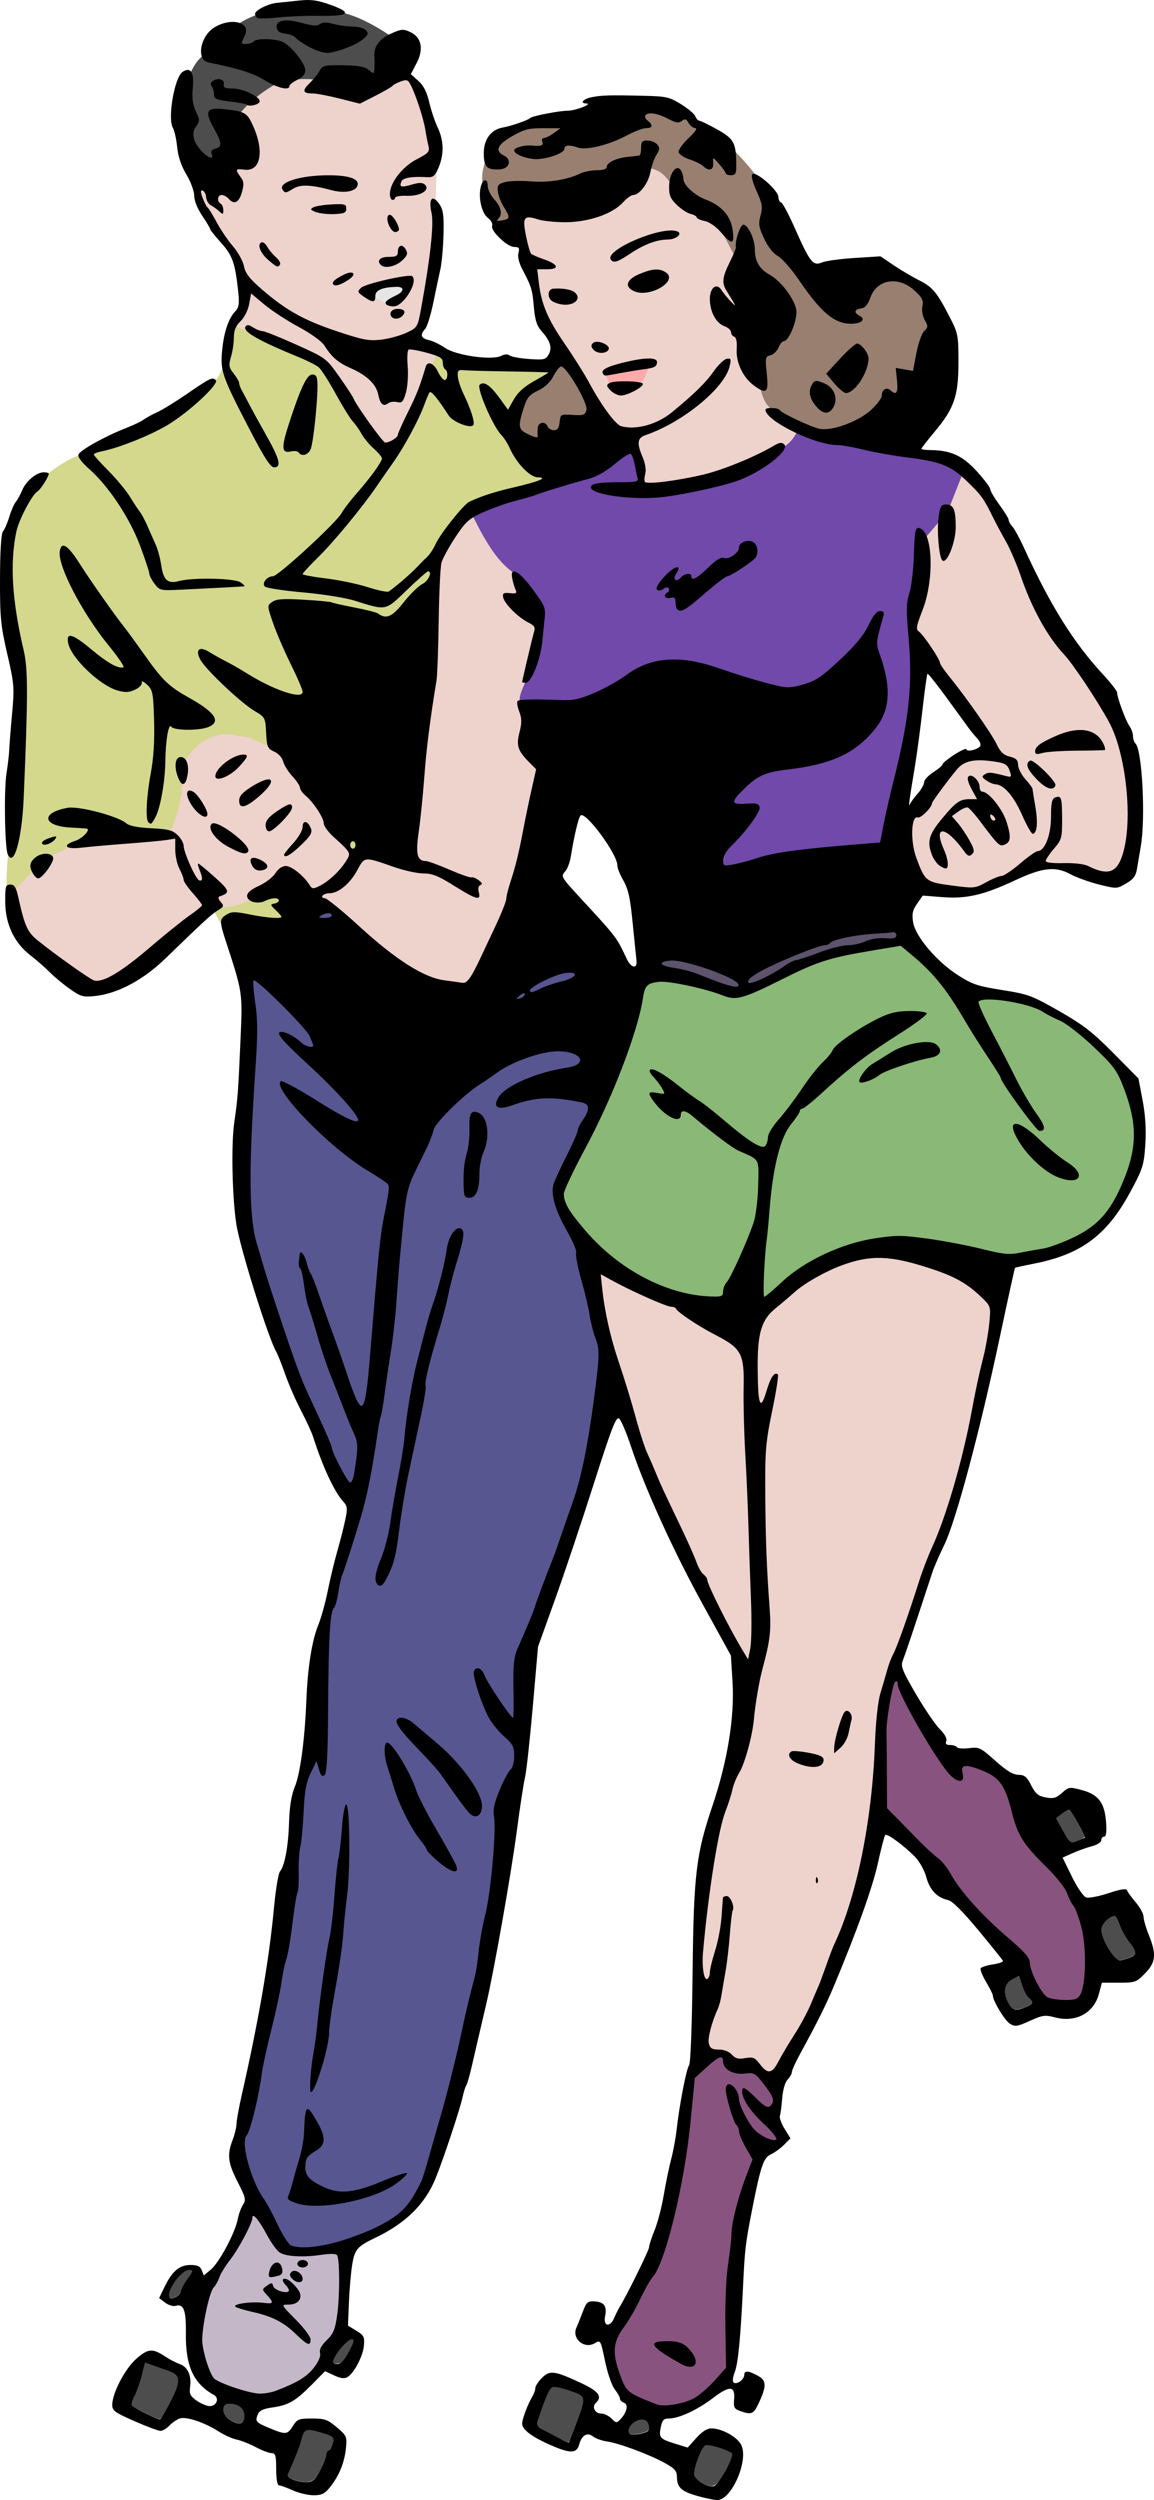 <?xml version="1.0" encoding="UTF-8" standalone="no"?>
<!-- Created with Inkscape (http://www.inkscape.org/) -->

<svg
   xmlns:dc="http://purl.org/dc/elements/1.1/"
   xmlns:cc="http://creativecommons.org/ns#"
   xmlns:rdf="http://www.w3.org/1999/02/22-rdf-syntax-ns#"
   xmlns:svg="http://www.w3.org/2000/svg"
   xmlns="http://www.w3.org/2000/svg"
   xmlns:sodipodi="http://sodipodi.sourceforge.net/DTD/sodipodi-0.dtd"
   xmlns:inkscape="http://www.inkscape.org/namespaces/inkscape"
   width="160.25mm"
   height="347.043mm"
   viewBox="0 0 567.814 1229.679"
   id="svg5496"
   version="1.1"
   inkscape:version="0.92.2 5c3e80d, 2017-08-06"
   sodipodi:docname="rollerskatingcouple-colour.svg">
  <defs
     id="defs5498" />
  <sodipodi:namedview
     id="base"
     pagecolor="#ffffff"
     bordercolor="#666666"
     borderopacity="1.0"
     inkscape:pageopacity="0.0"
     inkscape:pageshadow="2"
     inkscape:zoom="0.33"
     inkscape:cx="448.66446"
     inkscape:cy="576.18597"
     inkscape:document-units="px"
     inkscape:current-layer="layer1"
     showgrid="false"
     fit-margin-top="0"
     fit-margin-left="0"
     fit-margin-right="0"
     fit-margin-bottom="0"
     inkscape:window-width="1436"
     inkscape:window-height="856"
     inkscape:window-x="4"
     inkscape:window-y="0"
     inkscape:window-maximized="1"
     inkscape:snap-global="false" />
  <g
     inkscape:label="Layer 1"
     inkscape:groupmode="layer"
     id="layer1"
     transform="translate(-902.419,337.885)">
    <g
       id="g2272">
      <path
         sodipodi:nodetypes="ccccccccccccccc"
         inkscape:connector-curvature="0"
         id="path2256"
         d="m 1096.356,-304.736 -18.611,8.901 -20.5,0.539 -29.131,7.283 -6.474,15.914 -18.072,19.151 -10.789,-15.914 0.27,-24.815 3.237,-8.631 c 3.776,-8.131 7.552,-9.138 11.329,-11.868 7.806,-5.754 6.483,-11.509 23.467,-17.263 l 27.782,-1.888 11.868,1.618 c 12.261,2.971 21.864,10.373 32.098,16.723 z"
         style="fill:#4d4d4d;stroke:none;stroke-width:0.937px;stroke-linecap:butt;stroke-linejoin:miter;stroke-opacity:1" />
      <path
         id="path2220"
         transform="matrix(0.937,0,0,0.937,902.419,-337.885)"
         d="M 561.09 949.467 C 560.48 949.467 554.486 953.589 554.486 954.008 C 554.486 954.569 560.299 964.469 561.168 965.387 C 562.1 966.372 562.361 966.499 563.182 966.361 C 564.852 966.081 569.158 964.119 569.158 963.639 C 569.158 962.424 561.782 949.467 561.09 949.467 z M 585.064 1005.174 L 583.691 1005.697 C 581.872 1006.392 579.191 1009.072 578.498 1010.887 C 578.035 1012.098 578.016 1012.449 578.338 1014.018 C 579.15 1017.973 582.1 1023.398 585.125 1026.502 C 587.219 1028.65 587.496 1028.692 591.412 1027.438 C 596.664 1025.755 596.838 1024.524 592.621 1018.934 C 590.739 1016.438 588.572 1012.452 587.113 1008.799 C 586.653 1007.647 586.005 1006.361 585.672 1005.939 L 585.064 1005.174 z M 534.777 1036.652 L 532.475 1037.963 C 528.536 1040.205 527.605 1041.528 527.637 1044.844 C 527.666 1047.953 529.673 1052.463 531.553 1053.648 C 532.819 1054.447 535.024 1054.239 537.873 1053.053 C 540.477 1051.969 541.539 1051.204 541.539 1050.408 C 541.539 1050.089 540.963 1049.27 540.262 1048.588 C 538.672 1047.043 537.474 1044.7 535.957 1040.174 L 534.777 1036.652 z M 99.951 1191.107 C 99.145 1191.076 97.902 1191.392 97.006 1191.967 C 94.285 1193.711 90.756 1198.175 89.549 1201.4 C 88.982 1202.917 88.766 1205.237 89.156 1205.627 C 90.174 1206.644 94.462 1203.919 94.879 1201.99 C 95.183 1200.582 96.318 1198.499 98.643 1195.08 C 99.807 1193.367 100.762 1191.78 100.762 1191.555 C 100.762 1191.269 100.435 1191.126 99.951 1191.107 z M 184.705 1227.463 C 182.043 1227.325 173.532 1238.214 175.184 1239.865 C 175.584 1240.266 177.758 1240.034 178.641 1239.496 C 179.843 1238.763 182.159 1235.437 183.93 1231.902 C 185.38 1229.008 185.662 1227.788 184.943 1227.512 C 184.87 1227.484 184.791 1227.467 184.705 1227.463 z M 76.342 1239.77 C 76.229 1239.77 75.767 1241.291 75.316 1243.15 C 74.112 1248.12 72.4 1253.317 70.832 1256.754 C 70.072 1258.421 69.361 1260.261 69.252 1260.842 C 69.06 1261.865 69.097 1261.926 70.449 1262.785 C 72.417 1264.036 78.321 1267.025 81.053 1268.154 C 82.319 1268.677 83.558 1269.111 83.807 1269.111 C 84.699 1269.122 91.247 1256.918 92.645 1252.639 C 93.823 1249.03 93.354 1246.616 91.221 1245.297 C 90.383 1244.779 76.898 1239.77 76.342 1239.77 z M 290.834 1252.518 C 289.609 1252.536 289.09 1253.133 288.143 1254.916 C 286.45 1258.1 282.021 1270.151 282.021 1271.57 C 282.021 1272.995 283.441 1273.902 294.537 1279.578 C 296.278 1280.468 297.91 1281.199 298.166 1281.199 C 298.667 1281.2 299.151 1280.048 302.93 1269.836 C 306.331 1260.645 306.62 1258.842 304.965 1257.197 C 303.563 1255.804 296.944 1253.431 292.336 1252.67 C 291.729 1252.57 291.242 1252.512 290.834 1252.518 z M 120.846 1261.348 C 118.77 1261.348 118.1 1261.674 117.572 1262.936 C 117.08 1264.114 117.277 1265.386 118.209 1267.022 C 119.146 1268.666 121.603 1270.396 124.066 1271.148 C 126.646 1271.936 128.1 1270.659 128.088 1267.619 C 128.072 1263.823 125.213 1261.348 120.846 1261.348 z M 336.418 1269.746 C 333.38 1269.966 330.434 1272.408 330.148 1274.941 C 330.042 1275.881 330.131 1276.328 330.49 1276.688 C 331.146 1277.344 333.608 1277.32 336.504 1276.627 C 339.528 1275.903 340.257 1275.338 340.369 1273.635 C 340.546 1270.946 339.128 1269.55 336.418 1269.746 z M 162.051 1275.092 C 161.353 1275.133 160.826 1275.31 160.41 1275.619 C 159.516 1276.285 159.261 1276.884 157.35 1282.791 C 156.631 1285.011 154.918 1289.468 153.541 1292.697 C 151.681 1297.058 151.108 1298.684 151.316 1299.02 C 152.028 1300.165 154.815 1301.379 157.928 1301.902 C 161.635 1302.525 163.403 1302.114 165.209 1300.205 C 167.336 1297.957 170.654 1291.079 171.123 1287.949 C 171.294 1286.808 171.555 1286.322 172.432 1285.516 C 173.585 1284.455 174.525 1282.645 174.857 1280.84 C 175.242 1278.749 174.148 1278.058 167.236 1276.029 C 164.851 1275.329 163.214 1275.022 162.051 1275.092 z M 371.15 1282.965 C 370.423 1282.977 370.045 1283.226 369.592 1283.715 C 367.266 1286.224 363.773 1296.733 364.568 1298.826 C 365.276 1300.688 369.326 1303.51 372.244 1304.176 C 374.581 1304.709 375.492 1304.063 378.268 1299.902 C 381.299 1295.359 384.158 1289.487 384.158 1287.807 C 384.158 1286.735 380.055 1284.901 374.809 1283.627 C 372.955 1283.177 371.878 1282.953 371.15 1282.965 z "
         style="opacity:1;fill:#4d4d4d;fill-opacity:1;stroke:#4d4d4d;stroke-width:1.439;stroke-miterlimit:4;stroke-dasharray:none;stroke-opacity:1" />
      <path
         sodipodi:nodetypes="ccccccccccccccccccccccccccccccccccccccc"
         inkscape:connector-curvature="0"
         id="path2218"
         d="m 1261.794,648.044 -14.062,25 -7.812,18.75 -4.688,42.188 -10.938,39.844 -23.438,38.281 3.906,19.531 6.25,10.937 12.5,5.469 15.625,-1.563 23.438,-14.844 V 817.575 l 3.125,-61.719 10.938,-35.937 11.719,-4.688 -5.469,-11.719 1.562,-4.688 v -18.75 l -10.156,-35.156 z m 80.469,-164.062 -7.031,23.438 -0.781,47.656 13.281,10.938 28.906,31.25 26.562,26.562 4.688,14.062 9.375,10.156 14.062,3.125 6.25,-3.906 3.125,-27.344 -3.125,-17.188 -23.438,-34.375 -13.281,-31.25 -16.406,-12.5 -14.844,0.781 -10.156,-15.625 -8.594,-14.844 z"
         style="fill:#89537f;stroke:none;stroke-width:0.937px;stroke-linecap:butt;stroke-linejoin:miter;stroke-opacity:1;fill-opacity:1" />
      <path
         inkscape:connector-curvature="0"
         id="path2216"
         d="m 1030.544,732.419 -12.5,32.812 -17.188,26.563 -3.125,28.125 6.25,12.5 8.594,6.25 18.75,5.469 17.188,-6.25 11.719,-10.156 5.469,-7.031 5.469,-13.281 2.344,-53.125 -29.688,-8.594 z"
         style="fill:#c4b7c8;stroke:none;stroke-width:0.937px;stroke-linecap:butt;stroke-linejoin:miter;stroke-opacity:1" />
      <path
         inkscape:connector-curvature="0"
         id="path2214"
         d="m 1349.671,123.267 -17.946,3.871 -22.169,3.519 -21.113,8.445 -21.113,11.26 h -6.686 l -20.41,-7.39 -16.891,-1.408 -7.39,4.223 -20.058,62.988 -19.002,37.3 3.871,14.427 24.632,26.744 47.857,21.465 16.891,-17.946 1.407,20.41 19.002,-16.539 21.465,-13.724 28.503,-8.093 44.338,9.149 26.744,-1.056 29.911,-11.964 15.835,-23.577 6.334,-18.298 -2.815,-26.392 -3.871,-8.797 -17.243,-18.65 -15.483,-11.612 -15.483,-7.39 -17.946,-4.223 h -16.539 l -14.428,-15.131 z"
         style="fill:#8ab876;stroke:none;stroke-width:0.937px;stroke-linecap:butt;stroke-linejoin:miter;stroke-opacity:1;fill-opacity:1" />
      <path
         inkscape:connector-curvature="0"
         id="path2210"
         d="m 1209.619,-121.296 -81.638,36.597 27.799,53.487 -10.205,46.449 67.915,42.579 10.557,54.895 -0.352,25.336 45.042,12.668 24.632,-12.316 15.835,-5.982 24.632,-5.982 17.595,-0.704 -13.372,-43.634 6.686,-31.67 8.445,-45.394 -1.407,-35.541 5.278,-23.225 17.243,-39.06 5.982,-13.372 -19.002,-7.038 -32.726,-6.334 -28.151,-6.334 -10.205,-5.278 -17.946,22.873 -46.097,12.316 -8.445,0.352 -0.352,-10.557 -2.111,-9.501 z"
         style="fill:#7049aa;stroke:none;stroke-width:0.937px;stroke-linecap:butt;stroke-linejoin:miter;stroke-opacity:1;fill-opacity:1" />
      <path
         sodipodi:nodetypes="ccccccccccccccccccccccccccccccccccccccccccccc"
         inkscape:connector-curvature="0"
         id="path2204"
         d="m 1080.123,135.583 -59.821,-5.982 c -4.842,-7.709 -11.149,-13.953 -14.076,-23.577 l -18.298,20.41 -30.614,20.761 -14.076,0.704 -26.744,-21.817 -9.501,-16.539 c -2.593,-12.905 -0.908,-25.096 0.704,-37.3 l 4.575,-54.191 -0.704,-28.503 -7.742,-41.171 5.278,-29.559 9.501,-18.298 c 8.563,-6.146 17.125,-13.722 25.688,-15.131 l 24.28,-9.853 33.429,-19.706 c 3.581,-4.914 8.254,-5.459 10.557,-15.483 l 2.463,-11.612 2.815,-9.501 8.797,5.63 35.893,16.187 24.632,37.652 8.797,7.038 6.686,-11.612 11.26,-28.151 2.111,-13.372 8.445,6.686 51.728,1.408 -4.223,7.39 -10.205,5.982 -7.038,9.853 1.056,14.427 23.577,17.594 -14.779,6.686 -24.984,7.038 -11.964,11.612 -7.038,9.149 -6.334,21.817 -10.205,128.44 -15.835,-5.63 -16.187,18.298 -19.002,11.964 4.223,16.539 z"
         style="fill:#d3d88c;fill-opacity:1;stroke:none;stroke-width:0.937px;stroke-linecap:butt;stroke-linejoin:miter;stroke-opacity:1" />
      <path
         sodipodi:nodetypes="ccscsssscscscscsssscssccccsscscscscsssssccsccscssscssscccsscccssssscssscccccccccccccscsssscsssccscssscsssccsscsscsccscsccccccccscsccccccccccccc"
         inkscape:connector-curvature="0"
         id="path1656"
         transform="matrix(0.937,0,0,0.937,902.419,-337.885)"
         d="m 133.654,515.283 c -0.181,0.213 0.238,4.772 0.932,10.129 0.876,6.768 0.737,19.055 -0.457,40.26 -2.16,38.37 -2.141,70.953 0.047,81.168 5.196,24.257 30.145,91.923 45.133,122.404 1.844,3.75 3.793,6.816 4.33,6.816 1.357,0 2.602,-6.899 2.602,-14.43 0,-4.668 -1.996,-11.311 -7.652,-25.486 -14.914,-37.376 -26.31,-81.143 -20.637,-79.252 1.937,0.646 4.938,8.112 17.365,43.195 11.863,33.49 13.66,37.74 14.967,35.404 1.085,-1.939 2.412,-14.111 6.387,-58.59 1.459,-16.324 3.506,-34.149 4.551,-39.611 2.967,-15.504 3.24,-14.802 -8.812,-22.76 -22.914,-15.13 -49.991,-43.132 -45.779,-47.344 0.879,-0.879 10.194,3.812 26.574,13.383 6.759,3.949 12.77,7.18 13.357,7.18 2.706,0 -3.48,-7.187 -21.287,-24.732 -10.611,-10.455 -19.293,-19.688 -19.293,-20.516 0,-2.681 4.603,-1.601 10.871,2.551 3.368,2.231 6.39,3.79 6.715,3.465 1.39,-1.39 -8.185,-13.367 -18.467,-23.1 -6.113,-5.787 -11.264,-10.348 -11.445,-10.135 z m 161.045,37.43 c -5.287,-0.007 -12.258,0.986 -17.486,2.752 -10.426,3.521 -28.81,15.768 -39.342,26.209 -7.067,7.006 -9.007,10.082 -14.898,23.623 -3.725,8.563 -7.326,17.076 -8,18.916 -1.183,3.229 -3.793,27.139 -6.652,60.939 -2.092,24.729 -11.799,85.316 -16.773,104.699 -1.445,5.63 -4.704,16.625 -7.242,24.434 -4.339,13.346 -7.023,23.007 -9.766,35.152 -0.645,2.857 -1.257,17.469 -1.359,32.469 -0.229,33.657 -1.306,48.956 -3.5,49.68 -0.894,0.295 -2.153,-0.827 -2.799,-2.494 -1.127,-2.91 -1.261,-2.825 -3.367,2.09 -2.244,5.239 -3.704,17.043 -5.791,46.828 -1.319,18.822 -4.432,38.781 -10.432,66.883 -2.211,10.357 -6.315,29.902 -9.119,43.434 -2.804,13.531 -6.12,27.443 -7.369,30.916 -2.162,6.011 -2.163,6.734 -0.002,15.01 1.248,4.782 5.108,13.661 8.578,19.732 3.47,6.071 7.539,13.491 9.043,16.488 1.504,2.997 3.761,6.048 5.016,6.779 3.241,1.888 8.223,1.711 18.631,-0.656 24.51,-5.575 39.367,-14.853 46.654,-29.137 4.034,-7.907 14.402,-44.994 23.045,-82.436 7.159,-31.013 8.889,-39.852 14.119,-72.078 0.985,-6.071 2.252,-19.907 2.814,-30.744 0.999,-19.26 1.13,-19.919 5.844,-29.221 6.076,-11.989 6.099,-14.912 0.156,-20.625 -5.81,-5.585 -10.157,-12.863 -13.521,-22.641 -5.74,-16.684 -1.758,-19.866 6.992,-5.588 2.937,4.793 6.622,10.345 8.189,12.338 l 2.852,3.623 0.096,-15.584 c 0.091,-14.799 0.327,-16.142 4.697,-26.625 5.749,-13.789 11.622,-29.545 21.477,-57.627 8.234,-23.465 12.629,-42.74 16.248,-71.27 L 313.994,711.123 311,698.463 c -1.648,-6.963 -4.387,-18.319 -6.086,-25.234 -1.699,-6.915 -3.09,-13.636 -3.09,-14.936 0,-1.299 -2.441,-7.243 -5.424,-13.209 -8.627,-17.253 -8.454,-20.087 2.691,-44.238 5.074,-10.996 9.225,-20.166 9.225,-20.379 0,-0.213 -2.191,-0.996 -4.869,-1.74 -7.062,-1.961 -23.339,-1.645 -30.727,0.596 -9.046,2.744 -12.455,2.546 -12.455,-0.725 0,-6.06 11.857,-12.84 30.443,-17.406 11.268,-2.768 14.619,-5.013 10.949,-7.338 -1.219,-0.772 -3.787,-1.137 -6.959,-1.141 z m -45.613,30.064 c 0.545,0.008 1.175,0.136 1.902,0.367 4.842,1.537 6.953,12.124 3.943,19.781 -0.79,2.011 -1.937,7.953 -2.549,13.205 -0.612,5.252 -1.789,10.365 -2.617,11.363 -1.857,2.238 -4.604,2.343 -5.912,0.227 -1.377,-2.228 -0.946,-17.392 0.693,-24.387 0.753,-3.214 1.383,-8.878 1.4,-12.586 0.027,-5.799 0.777,-8.007 3.139,-7.971 z m -8.244,61.059 c 0.388,10e-4 0.776,0.12 1.16,0.357 2.203,1.362 1.644,6.123 -2.551,21.762 -12.865,47.96 -15.414,58.238 -16.1,64.928 -0.418,4.08 -2.759,16.645 -5.203,27.922 -2.444,11.277 -5.712,28.977 -7.262,39.334 -1.55,10.357 -4.076,22.038 -5.615,25.957 -2.584,6.581 -5.503,9.218 -7.732,6.988 -1.541,-1.541 -1.035,-4.955 2.205,-14.922 3.324,-10.224 8.612,-38.707 12.506,-67.373 2.978,-21.921 6.65,-38.921 12.906,-59.74 2.683,-8.929 6.163,-21.872 7.732,-28.764 2.445,-10.732 5.234,-16.459 7.953,-16.449 z m -30.16,257.084 c 3.975,0.227 11,5.567 22.977,17.35 14.927,14.686 21.508,25.399 19.35,31.504 -2.427,6.865 -5.107,5.345 -15.08,-8.557 -4.443,-6.193 -12.761,-16.369 -18.486,-22.613 -11.407,-12.441 -13.614,-16.192 -10.281,-17.471 0.449,-0.172 0.954,-0.245 1.521,-0.213 z m -7.674,12.805 c 2.618,0 8.426,8.969 15.877,24.518 4.32,9.015 11.062,22.066 14.984,29.002 3.922,6.936 6.756,13.219 6.297,13.961 -1.037,1.679 -1.939,1.651 -5.225,-0.162 -6.759,-3.729 -16.2,-15.502 -22.738,-28.357 -7.382,-14.515 -13.151,-38.961 -9.195,-38.961 z m -21.645,32.744 c 0.308,-0.002 0.637,0.438 1.029,1.059 3.363,5.317 0.323,58.652 -5.254,92.17 -1.367,8.214 -3.109,20.038 -3.869,26.273 -0.761,6.236 -2.8,15.529 -4.533,20.652 -3.391,10.022 -5.782,13.806 -6.006,9.504 -0.372,-7.151 4.75,-50.948 8.637,-73.871 1.082,-6.379 2.816,-19.822 3.854,-29.871 3.885,-37.627 4.809,-45.909 6.143,-45.916 z m -19.703,159.463 c 1.632,0 7.549,10.634 8.465,15.211 0.687,3.438 0.219,4.418 -3.373,7.053 -8.537,6.261 -7.505,12.839 2.846,18.119 7.286,3.717 16.556,2.929 31.283,-2.66 6.268,-2.379 11.82,-3.893 12.338,-3.365 1.769,1.803 -7.9,8.383 -17.123,11.652 -5.064,1.795 -12.674,3.864 -16.912,4.6 -9.537,1.656 -19.678,1.566 -24.582,-0.219 -4.307,-1.568 -4.3,-1.711 1.074,-21.75 1.81,-6.748 3.299,-14.638 3.309,-17.533 0.021,-6.311 1.176,-11.107 2.676,-11.107 z m 133.364,-609.907 -37.535,32.28 5.255,14.639 41.664,-18.017 4.129,-11.636 -2.252,-12.011 z m -130.246,-21.395 -10.885,12.387 11.636,8.258 15.701,-11.938 -10.51,-9.008 z"
         style="opacity:1;fill:#575691;fill-opacity:1;stroke:#575691;stroke-width:5;stroke-opacity:1;stroke-miterlimit:4;stroke-dasharray:none" />
      <path
         sodipodi:nodetypes="cccccccccccccccccccccccccccccccccccccccccccccccccccccccccccccccccccccccccccccccccccccccccccccccccccccccccccccccccccccccccccccccccccccccccccccccccccccc"
         inkscape:connector-curvature="0"
         id="path2206"
         d="m 1035.082,29.312 -10.557,-4.575 -5.63,-0.704 c -3.794,-1.48 -7.03,-0.646 -10.909,0 -6.973,2.826 -10.741,6.172 -14.428,12.316 l -1.759,7.038 c 0.681,9.755 -1.407,17.604 -4.926,26.392 l -13.02,3.871 -30.966,2.111 -19.002,9.149 -16.891,17.946 5.982,20.761 27.447,24.632 17.243,-1.056 39.06,-30.263 13.372,-8.797 c 8.828,1.183 16.844,-4.124 24.984,-8.445 l 8.093,-2.111 13.372,5.63 17.595,-12.316 5.278,-8.797 -4.926,-3.167 -5.982,-7.038 -13.724,-40.115 z m 83.046,-195.651 -4.575,11.964 -8.445,23.928 -10.205,15.131 -4.926,-1.408 -20.058,-28.503 -9.501,-14.427 -29.911,-13.724 c -4.404,-1.578 -9.892,-2.072 -13.02,-4.926 l 3.871,-6.334 0.704,-16.891 -5.278,-13.372 -10.205,-12.668 -7.038,-13.724 -0.352,-7.038 12.668,-3.871 5.63,-18.298 c -3.45,-10.402 14.044,-22.718 22.496,-27.061 16.95,-3.95 27.015,1.279 40.14,2.429 l 19.706,-7.39 8.445,6.686 9.501,27.096 -1.056,31.318 0.352,22.169 -2.463,25.688 -4.575,13.724 -3.871,6.334 z m -36.596,245.971 -16.539,18.65 -13.372,7.038 14.779,3.519 13.724,16.891 45.042,28.503 22.873,-17.594 27.096,-108.03 -11.964,-11.26 -4.926,-9.853 c -0.87,-3.143 2.089,-8.2 3.871,-12.668 l 5.278,-19.706 -1.056,-11.26 -11.261,-20.058 c -9.189,-6.294 -15.812,-19.001 -22.169,-32.374 l -15.835,24.632 -1.056,25.336 -10.909,93.955 -2.111,29.559 z m 295.587,-187.205 -8.445,21.465 -13.02,15.131 -2.463,28.151 -2.111,16.187 38.356,54.895 -3.167,2.815 -11.964,4.575 -28.151,29.559 1.408,35.893 13.02,-2.463 16.539,2.815 9.853,-2.463 17.946,-7.742 7.038,-4.223 20.762,1.759 16.539,5.982 8.445,-5.278 3.167,-46.098 -7.39,-26.04 -22.873,-35.541 -20.058,-29.911 -19.354,-41.171 -10.205,-13.724 z m -184.742,386.727 4.575,31.318 11.964,40.819 33.429,80.231 28.855,55.95 -5.982,40.819 -17.243,54.191 -2.463,80.583 -3.871,24.632 5.278,-14.076 12.668,-1.408 5.278,4.575 8.094,0.704 9.501,8.445 11.261,-19.002 16.891,-28.503 19.354,-57.006 5.63,-51.024 2.111,-30.966 9.149,-27.799 24.28,-68.618 10.909,-43.282 12.316,-63.692 -5.63,-8.445 -30.262,-10.557 -32.374,-0.704 -23.225,9.149 -34.133,28.503 -43.986,-14.427 -20.058,-13.724 z m 103.104,-407.136 c -2.92,9.104 -8.838,10.214 -13.724,14.076 l -32.374,14.076 -30.966,4.223 -0.704,-9.501 -7.038,-16.539 -9.853,-10.205 -21.465,-32.374 -10.557,-19.002 -4.223,-17.594 -7.39,-22.521 1.056,-12.316 58.062,-19.706 7.038,-3.519 23.928,22.873 21.113,23.928 8.797,33.078 -1.76,23.577 4.575,11.964 7.038,11.612 z"
         style="fill:#eed2cc;fill-opacity:1;stroke:none;stroke-width:0.937px;stroke-linecap:butt;stroke-linejoin:miter;stroke-opacity:1" />
      <path
         sodipodi:nodetypes="ccccccccccccccccccccccccccccccccccccccc"
         inkscape:connector-curvature="0"
         id="path2208"
         d="m 1206.804,-123.056 -42.227,11.612 -13.372,-17.594 10.205,-14.076 12.316,-9.501 4.575,-11.26 14.428,21.465 z m 119.994,-79.175 11.261,-1.408 14.779,5.982 10.557,13.02 -3.871,47.505 -27.447,15.483 -24.984,-0.352 -18.65,-8.797 -4.223,-4.926 c -7.682,-2.405 -7.125,-13.05 -10.557,-19.706 l -0.352,-36.597 -9.501,-20.058 -8.797,-16.891 -20.41,-15.131 c -3.469,-5.305 -6.053,-11.367 -15.835,-11.26 l -34.133,16.539 -22.873,-3.519 -9.853,18.65 -4.575,-3.167 -5.982,-10.205 c -3.1,-16.073 -2.029,-16.755 3.519,-31.318 l 7.39,-5.63 19.706,-4.926 38.004,-6.334 9.149,-1.759 14.076,2.463 24.28,14.779 c 11.54,10.455 17.917,19.188 23.928,27.799 l 15.131,33.781 16.891,13.724 z"
         style="fill:#987f70;fill-opacity:1;stroke:none;stroke-width:0.937px;stroke-linecap:butt;stroke-linejoin:miter;stroke-opacity:1" />
      <path
         inkscape:connector-curvature="0"
         id="path2212"
         d="m 1341.577,113.414 -45.042,9.149 -27.799,14.427 -44.69,-12.316 -1.056,17.946 21.465,1.056 19.002,7.39 8.445,-2.111 31.318,-14.779 18.65,-4.926 25.336,-3.871 v -5.982 z"
         style="fill:#5d536c;stroke:none;stroke-width:0.937px;stroke-linecap:butt;stroke-linejoin:miter;stroke-opacity:1" />
      <path
         inkscape:connector-curvature="0"
         id="path2252"
         d="m 1103.639,-198.732 h -10.52 l -10.52,3.237 3.237,3.507 6.204,2.967 6.743,-1.079 3.776,-4.855 z"
         style="fill:#e6e6e6;stroke:none;stroke-width:0.937px;stroke-linecap:butt;stroke-linejoin:miter;stroke-opacity:1" />
      <path
         inkscape:connector-curvature="0"
         id="path2254"
         d="m 1222.051,-159.89 -16.184,3.776 -5.934,1.888 3.776,7.822 h 10.52 l 4.855,-4.585 1.888,-4.316 z"
         style="fill:#ffaaaa;stroke:none;stroke-width:0.937px;stroke-linecap:butt;stroke-linejoin:miter;stroke-opacity:1" />
      <path
         inkscape:connector-curvature="0"
         id="path6079"
         d="m 1245.849,889.869 c -8.094,-2.288 -10.238,-4.183 -10.334,-9.137 -0.064,-3.298 -0.978,-4.39 -5.983,-7.149 -7.697,-4.242 -22.454,-9.743 -28.419,-10.593 -2.59,-0.369 -5.723,-1.495 -6.962,-2.501 -2.711,-2.202 -5.517,-0.572 -6.717,3.902 -1.206,4.498 -4.258,4.634 -13.587,0.604 -9.541,-4.121 -14.538,-7.834 -14.508,-10.78 0.023,-2.286 2.675,-9.379 4.898,-13.105 0.873,-1.463 1.588,-3.438 1.588,-4.389 0,-0.951 1.45,-3.193 3.221,-4.982 3.861,-3.9 6.214,-3.596 19.224,2.48 8.787,4.104 10.693,6.668 7.309,9.835 -2.082,1.948 -0.404,5.197 2.684,5.197 1.426,0 3.69,1.102 5.031,2.45 2.32,2.331 2.535,2.346 4.451,0.304 3.189,-3.399 4.002,-7.228 1.709,-8.052 -1.095,-0.393 -1.99,-1.302 -1.99,-2.02 0,-0.718 -1.163,-2.79 -2.584,-4.605 -1.421,-1.815 -3.564,-8.05 -4.763,-13.857 -2.123,-10.283 -2.25,-10.513 -4.915,-8.878 -5.256,3.223 -11.694,-2.244 -9.107,-7.734 0.534,-1.133 1.901,-4.526 3.038,-7.541 1.856,-4.92 2.455,-5.454 5.863,-5.223 4.752,0.322 6.135,2.298 5.146,7.355 -0.994,5.085 2.495,5.549 4.574,0.609 0.775,-1.842 1.925,-4.171 2.556,-5.176 3.367,-5.368 14.506,-27.938 14.506,-29.393 0,-0.934 1.225,-4.705 2.722,-8.379 1.497,-3.675 3.528,-11.469 4.514,-17.321 0.985,-5.852 2.627,-13.799 3.648,-17.659 1.021,-3.861 2.221,-10.308 2.665,-14.327 1.353,-12.23 4.862,-30.362 6.166,-31.861 0.701,-0.805 1.43,-19.941 1.695,-44.453 0.534,-49.492 1.674,-59.161 9.811,-83.229 7.358,-21.763 10.902,-43.569 9.861,-60.67 l -0.802,-13.173 -13.787,-25.049 c -14.574,-26.48 -28.623,-57.377 -35.396,-77.845 -2.243,-6.777 -4.872,-12.939 -5.843,-13.694 -1.445,-1.123 -3.719,4.753 -12.542,32.417 -5.927,18.584 -14.504,44.151 -19.059,56.815 l -8.282,23.026 -2.576,29.518 c -1.417,16.235 -3.144,31.906 -3.838,34.824 -0.694,2.918 -2.486,14.622 -3.982,26.01 -2.74,20.854 -11.32,69.44 -15.055,85.252 -1.107,4.689 -2.834,12.088 -3.837,16.442 -1.003,4.354 -2.586,11.205 -3.519,15.224 -0.932,4.019 -2.066,7.855 -2.518,8.525 -0.453,0.67 -1.232,3.136 -1.732,5.481 -1.271,5.961 -9.481,30.693 -13.34,40.19 -5.141,12.649 -14.717,22.1 -29.591,29.205 -8.922,4.262 -10.184,5.707 -11.408,13.065 -0.646,3.88 -1.384,12.261 -1.641,18.625 l -0.467,11.57 4.128,2.497 c 3.657,2.212 4.081,3.047 3.713,7.307 -0.453,5.24 -4.858,13.617 -8.169,15.538 -1.473,0.854 -3.37,0.597 -6.506,-0.88 l -4.427,-2.085 -6.506,6.588 c -8.039,8.141 -11.528,10.168 -19.403,11.273 -4.603,0.646 -6.441,1.525 -7.221,3.454 -1.389,3.435 -0.955,3.926 6.024,6.816 7.788,3.224 8.553,3.144 11.284,-1.183 2.113,-3.348 2.899,-3.654 9.385,-3.654 6.279,0 7.656,0.488 12.182,4.315 4.866,4.115 5.076,4.595 4.508,10.315 -0.7,7.049 -3.405,13.657 -7.846,19.166 -2.608,3.235 -4.086,3.958 -8.085,3.958 -2.692,0 -7.318,-1.096 -10.28,-2.436 -2.963,-1.34 -6,-2.436 -6.75,-2.436 -0.811,0 -1.364,-3.208 -1.364,-7.916 0,-6.722 -0.344,-7.918 -2.277,-7.931 -1.252,-0.012 -4.729,-1.327 -7.727,-2.931 -2.997,-1.604 -7.223,-3.281 -9.39,-3.727 -2.167,-0.446 -6.156,-2.233 -8.863,-3.972 -6.998,-4.495 -16.103,-7.527 -19.236,-6.406 -1.431,0.512 -3.718,2.092 -5.081,3.511 -1.363,1.419 -3.326,2.579 -4.362,2.579 -1.036,0 -6.801,-2.157 -12.81,-4.793 -9.579,-4.201 -10.926,-5.183 -10.926,-7.953 0,-5.858 6.432,-18.086 12.04,-22.89 5.788,-4.957 7.807,-5.067 14.29,-0.775 1.958,1.296 5.042,2.884 6.854,3.529 3.972,1.414 5.882,5.59 5.135,11.228 -0.465,3.506 0.056,4.588 3.282,6.821 2.109,1.459 4.966,2.653 6.35,2.653 3.421,0 4.911,-3.905 2.091,-5.481 -10.089,-5.634 -14.026,-14.288 -13.808,-30.352 0.154,-11.349 -1.075,-14.66 -5.008,-13.492 -1.231,0.365 -3.566,-0.342 -5.189,-1.573 l -2.952,-2.237 2.609,-5.403 c 3.774,-7.815 7.378,-10.883 12.783,-10.883 3.438,0 4.793,0.627 5.562,2.573 l 1.017,2.573 3.463,-2.877 c 4.113,-3.416 11.9,-17.969 13.204,-24.673 0.507,-2.61 1.705,-5.898 2.661,-7.307 1.533,-2.259 1.22,-3.57 -2.643,-11.087 -4.824,-9.387 -5.31,-13.406 -2.5,-20.704 1.031,-2.679 1.891,-6.242 1.912,-7.916 0.019,-1.675 1.219,-8.251 2.664,-14.615 8.256,-36.359 13.353,-65.942 15.737,-91.342 0.849,-9.043 2.18,-17.207 2.958,-18.142 2.379,-2.861 4.133,-12.347 4.503,-24.362 0.235,-7.612 1.164,-13.366 2.778,-17.198 2.694,-6.398 4.947,-23.164 5.724,-42.601 0.652,-16.311 2.73,-29.418 5.89,-37.146 1.369,-3.349 3.482,-10.992 4.694,-16.984 1.212,-5.992 3.251,-14.487 4.53,-18.877 1.279,-4.391 3.019,-11.184 3.867,-15.096 1.386,-6.398 1.3,-7.377 -0.853,-9.743 -4.412,-4.849 -10.1,-17.085 -14.86,-31.971 -0.662,-2.071 -3.32,-7.825 -5.905,-12.788 -2.586,-4.963 -6.09,-12.994 -7.787,-17.846 -1.697,-4.853 -3.651,-9.785 -4.342,-10.961 -3.964,-6.746 -17.877,-51.148 -19.673,-62.786 -2.079,-13.464 -2.605,-39.335 -1.021,-50.18 1.7,-11.637 1.92,-14.594 3.103,-41.548 0.982,-22.379 1.004,-22.234 -7.314,-47.688 -3.169,-9.698 -3.132,-10.804 0.432,-12.931 2.525,-1.507 4.091,-1.514 11.385,-0.053 8.613,1.725 15.614,2.233 15.614,1.135 0,-0.335 -1.311,-1.836 -2.913,-3.335 -2.598,-2.431 -2.668,-2.77 -0.651,-3.134 1.244,-0.224 2.262,-0.916 2.262,-1.536 0,-1.526 -3.482,-1.426 -6.713,0.193 -3.675,1.841 -8.902,0.4 -8.902,-2.454 0,-1.525 1.977,-3.2 5.848,-4.954 3.217,-1.457 6.856,-4.247 8.088,-6.198 1.398,-2.214 3.319,-3.548 5.112,-3.548 2.805,0 8.79,4.768 11.668,9.296 1.296,2.037 1.782,2.093 4.857,0.552 5.05,-2.53 10.773,-8.083 13.818,-13.409 1.629,-2.849 1.235,-3.47 -6.778,-10.698 -2.684,-2.421 -4.879,-5.42 -4.879,-6.665 0,-2.695 -5.045,-10.41 -8.939,-13.67 -1.524,-1.276 -2.771,-3.038 -2.771,-3.916 0,-0.878 -1.669,-3.396 -3.708,-5.596 -2.039,-2.2 -4.092,-5.479 -4.562,-7.287 -0.494,-1.901 -2.359,-3.959 -4.425,-4.883 -3.255,-1.456 -3.604,-2.269 -3.958,-9.219 -0.38,-7.459 -0.502,-7.69 -5.725,-10.776 -6.651,-3.93 -23.852,-20.173 -26.567,-25.087 -2.784,-5.038 -0.625,-6.989 4.312,-3.897 2.005,1.255 5.694,3.32 8.199,4.587 2.505,1.268 7.102,3.903 10.216,5.857 13.337,8.367 27.518,13.093 27.518,9.17 0,-1.032 -2.602,-7.123 -5.781,-13.535 -3.18,-6.412 -7.119,-15.547 -8.754,-20.299 -2.953,-8.582 -2.956,-8.652 -0.4,-10.436 2.046,-1.427 5.214,-1.645 15.45,-1.062 7.082,0.403 13.324,0.992 13.871,1.309 0.547,0.316 5.585,1.456 11.196,2.531 5.61,1.076 10.786,2.391 11.502,2.922 4.043,3 6.939,1.741 12.645,-5.495 3.169,-4.019 7.329,-8.085 9.245,-9.036 2.986,-1.481 5.03,-6.188 2.687,-6.188 -0.438,0 -5.121,4.154 -10.406,9.232 -10.798,10.372 -9.762,10.168 -25.881,5.117 -4.294,-1.345 -15.614,-3.142 -25.156,-3.993 -9.542,-0.851 -17.978,-2.136 -18.747,-2.855 -1.719,-1.608 0.943,-5.065 3.899,-5.065 2.536,0 31.105,-26.258 33.789,-31.056 1.124,-2.01 4.47,-6.394 7.436,-9.743 6.577,-7.428 12.442,-15.532 12.442,-17.193 0,-0.676 -1.809,-2.839 -4.02,-4.806 -2.211,-1.967 -4.914,-5.221 -6.007,-7.231 -1.093,-2.01 -3.019,-4.75 -4.279,-6.089 -1.26,-1.34 -5.066,-7.478 -8.457,-13.641 -3.391,-6.163 -7.142,-12.032 -8.335,-13.043 -1.194,-1.011 -5.663,-3.271 -9.933,-5.022 -19.915,-8.168 -27.663,-12.633 -26.081,-15.029 0.671,-1.016 1.691,-0.895 3.73,0.442 1.543,1.012 3.636,1.84 4.651,1.84 1.014,0 8.461,2.978 16.548,6.617 14.595,6.568 14.75,6.683 21.043,15.577 3.487,4.928 6.686,9.805 7.109,10.837 1.518,3.701 14.498,21.774 15.639,21.774 2.098,0 6.199,-2.493 6.199,-3.769 0,-0.686 2.242,-5.736 4.983,-11.223 4.268,-8.544 5.776,-12.397 8.792,-22.458 0.844,-2.816 3.957,-1.554 5.833,2.363 1.024,2.137 2.468,4.062 3.21,4.277 1.696,0.493 2.171,-4.212 0.521,-5.166 -0.67,-0.388 -1.219,-1.906 -1.22,-3.373 0,-2.213 -1.346,-3.038 -7.873,-4.833 -4.329,-1.191 -8.36,-1.882 -8.958,-1.536 -0.598,0.346 -0.795,4.06 -0.44,8.254 0.356,4.194 -0.042,10.01 -0.884,12.923 -1.312,4.538 -1.929,5.2 -4.306,4.618 -1.526,-0.374 -3.512,-0.107 -4.412,0.593 -2.363,1.836 -3.941,0.458 -4.888,-4.268 -1.028,-5.13 -5.548,-9.475 -13.493,-12.971 -6.295,-2.77 -9.369,-5.424 -13.084,-11.301 -1.222,-1.932 -6.686,-5.852 -12.572,-9.018 -5.726,-3.08 -13.335,-8.049 -16.909,-11.042 l -6.498,-5.441 -0.954,5.229 c -0.544,2.985 -2.363,6.606 -4.237,8.436 -2.372,2.317 -3.285,4.541 -3.29,8.012 0,2.643 -0.639,6.936 -1.412,9.541 -1.226,4.131 -1.058,5.175 1.308,8.171 1.492,1.889 2.713,4.013 2.713,4.719 0,0.706 0.538,2.235 1.197,3.399 0.658,1.163 2.331,4.307 3.719,6.986 1.387,2.679 5.24,9.691 8.562,15.58 6.521,11.562 7.457,15.476 3.701,15.476 -1.724,0 -4.798,-4.728 -11.683,-17.964 -13.976,-26.87 -14.887,-29.487 -13.85,-39.767 0.918,-9.099 3.175,-15.658 6.612,-19.213 1.596,-1.651 1.891,-3.724 1.308,-9.179 -1.54,-14.392 -2.814,-18.061 -8.439,-24.305 -2.992,-3.321 -5.439,-6.394 -5.439,-6.83 0,-0.436 -1.757,-3.385 -3.904,-6.554 -2.317,-3.42 -3.904,-7.404 -3.904,-9.804 0,-2.226 -1.726,-6.908 -3.842,-10.418 -2.523,-4.187 -4.08,-8.796 -4.537,-13.429 -0.383,-3.879 -1.34,-8.18 -2.127,-9.556 -2.671,-4.672 0.796,-24.747 4.74,-27.446 3.994,-2.734 5.803,0.106 5.064,7.951 -0.458,4.86 -0.016,8.202 1.507,11.401 1.993,4.188 1.995,4.753 0.034,7.556 -2.451,3.501 -1.256,7.949 3.379,12.58 3.183,3.18 5.526,3.609 4.374,0.801 -0.53,-1.294 0.073,-2.152 1.813,-2.578 3.444,-0.843 3.29,-2.831 -0.783,-10.123 -4.713,-8.435 -3.679,-10.258 5.259,-9.275 10.033,1.104 11.107,1.711 13.931,7.878 5.875,12.828 3.924,22.968 -4.204,21.851 -4.332,-0.595 -4.575,-0.1 -1.78,3.636 1.636,2.186 1.747,3.592 0.601,7.578 -1.468,5.102 -3.754,6.179 -6.513,3.068 -0.891,-1.005 -2.426,-1.827 -3.412,-1.827 -2.065,0 -2.427,3.143 -0.491,4.263 0.716,0.414 1.301,1.856 1.301,3.204 0,2.213 -0.195,2.268 -2.016,0.564 -1.109,-1.038 -2.958,-2.38 -4.109,-2.983 -1.151,-0.603 -2.193,-2.365 -2.315,-3.915 -0.122,-1.55 -0.892,-3.028 -1.712,-3.284 -1.118,-0.349 -1.121,0.546 -0.013,3.584 0.814,2.227 1.893,4.323 2.398,4.658 0.505,0.335 2.527,3.623 4.495,7.307 1.968,3.684 5.586,9.015 8.04,11.847 2.455,2.832 4.874,7.216 5.376,9.743 0.697,3.508 2.759,6.192 8.72,11.35 11.98,10.366 20.767,15.279 36.996,20.684 13.025,4.338 15.742,4.853 21.833,4.141 3.826,-0.447 9.423,-1.981 12.438,-3.409 5.391,-2.553 5.509,-2.745 7.159,-11.73 4.529,-24.657 6.407,-41.753 5.178,-47.145 -1.607,-7.054 0.361,-9.385 3.779,-4.474 1.972,2.834 2.345,5.511 2.097,15.049 -0.166,6.381 -0.856,14.069 -1.534,17.083 -0.678,3.014 -2.246,10.413 -3.483,16.442 -1.238,6.029 -3.036,11.826 -3.996,12.884 -2.669,2.941 -2.102,4.65 1.833,5.521 1.968,0.436 5.53,2.153 7.917,3.817 5.309,3.702 22.991,6.242 27.55,3.958 1.792,-0.897 3.3,-0.97 4.302,-0.208 0.849,0.646 5.15,1.425 9.559,1.731 7.276,0.506 8.159,0.306 9.57,-2.162 1.875,-3.278 0.867,-6.707 -3.349,-11.396 -2.416,-2.687 -3.32,-5.449 -3.885,-11.868 -0.775,-8.811 -1.154,-10.062 -5.61,-18.521 -1.736,-3.296 -2.487,-6.389 -1.996,-8.221 0.652,-2.43 0.299,-2.937 -2.043,-2.937 -3.489,0 -11.879,-8.046 -10.895,-10.447 0.392,-0.956 -0.559,-2.701 -2.112,-3.878 -3.088,-2.34 -4.847,-10.22 -3.447,-15.439 1.06,-3.954 3.389,-4.068 3.389,-0.167 0,1.623 1.464,4.58 3.253,6.57 3.457,3.845 4.149,7.421 1.853,9.57 -0.999,0.935 -0.44,1.139 1.952,0.711 4.017,-0.719 4.103,-1.41 0.834,-6.64 -1.385,-2.215 -2.702,-5.621 -2.928,-7.568 -0.349,-3.021 0.163,-3.699 3.494,-4.621 2.147,-0.594 7.779,-0.756 12.515,-0.36 8.722,0.73 18.178,-0.759 24.533,-3.863 1.809,-0.884 5.484,-1.61 8.168,-1.614 3.191,-0.005 4.879,-0.569 4.879,-1.629 0,-2.131 4.727,-4.381 10.409,-4.954 2.505,-0.253 4.993,-0.521 5.53,-0.596 0.537,-0.075 0.976,-1.78 0.976,-3.79 0,-3.035 0.524,-3.654 3.094,-3.654 1.701,0 3.854,0.858 4.784,1.907 1.397,1.576 1.337,2.474 -0.344,5.176 -1.119,1.798 -2.438,5.562 -2.932,8.365 -0.947,5.376 -5.395,11.346 -8.452,11.346 -0.999,0 -3.322,1.678 -5.163,3.728 -5.001,5.569 -16.927,9.656 -28.201,9.663 -5.082,0.004 -11.091,-0.598 -13.353,-1.337 -7.09,-2.313 -7.935,-1.208 -6.093,7.967 0.885,4.411 2.032,8.415 2.548,8.898 0.516,0.483 3.339,1.709 6.274,2.725 7.13,2.468 7.91,4.892 1.574,4.892 l -4.845,0 0.754,6.394 c 1.261,10.699 4.38,18.115 12.692,30.179 4.371,6.344 9.712,14.822 11.87,18.841 6.169,11.492 13.195,21.045 16.035,21.803 7.329,1.957 17.558,-0.859 24.885,-6.852 10.838,-8.864 16.666,-14.567 20.522,-20.083 2.23,-3.189 5.134,-5.994 6.453,-6.231 2.086,-0.376 2.277,0.1 1.463,3.638 -2.468,10.731 -23.102,27.647 -41.286,33.847 -4.18,1.425 -4.515,3.911 -1.485,10.998 1.213,2.837 1.743,6.2 1.261,7.997 -0.457,1.706 -0.549,3.529 -0.203,4.052 0.869,1.317 15.229,-0.437 28.267,-3.452 9.802,-2.267 25.872,-8.818 35.222,-14.359 2.693,-1.596 3.893,-1.755 5.051,-0.671 3.17,2.967 -11.687,14.243 -24.198,18.365 -7.73,2.547 -24.919,6.255 -34.718,7.49 -14.579,1.838 -36.196,-0.966 -36.196,-4.694 0,-1.824 3.839,-2.523 13.857,-2.523 8.647,0 9.67,-0.239 9.115,-2.131 -0.344,-1.172 -0.991,-4.167 -1.439,-6.656 -0.448,-2.488 -1.317,-4.815 -1.931,-5.17 -0.614,-0.355 -4.154,1.91 -7.866,5.034 -4.257,3.582 -8.991,6.265 -12.82,7.265 -7.891,2.06 -22.271,6.423 -25.589,7.764 -1.431,0.578 -6.115,1.947 -10.409,3.041 -4.294,1.094 -11.423,3.62 -15.843,5.613 -7.15,3.225 -8.673,4.591 -13.818,12.396 -3.18,4.825 -6.23,10.416 -6.778,12.426 -0.548,2.01 -1.161,14.917 -1.363,28.683 -0.202,13.766 -0.681,26.919 -1.064,29.229 -3.126,18.847 -4.973,33.419 -6.013,47.436 -0.671,9.043 -1.908,21.226 -2.749,27.073 -1.589,11.051 -0.778,14.335 3.542,14.335 0.983,0 6.231,1.921 11.663,4.27 5.432,2.348 10.271,4.041 10.755,3.762 0.483,-0.279 2.043,0.328 3.466,1.35 1.787,1.283 2.085,2.035 0.964,2.429 -1.009,0.354 -1.325,1.685 -0.835,3.514 1.162,4.334 -1.091,3.748 -12.104,-3.146 -7.793,-4.879 -10.806,-6.089 -15.154,-6.089 -2.985,0 -9.523,-1.433 -14.529,-3.185 -14.775,-5.17 -14.323,-5.213 -18.085,1.734 -3.515,6.492 -9.222,11.194 -13.587,11.194 -1.458,0 -3.012,0.548 -3.454,1.218 -0.442,0.67 0.052,1.218 1.098,1.218 1.046,0 8.783,6.298 17.192,13.997 17.742,16.241 31.677,25.083 41.559,26.371 3.581,0.467 7.58,1.029 8.888,1.249 2.373,0.4 4.282,-2.204 9.082,-12.387 1.105,-2.344 4.395,-9.333 7.311,-15.53 2.916,-6.197 5.308,-12.225 5.316,-13.397 0.013,-1.171 0.917,-4.87 2.021,-8.219 2.52,-7.648 4.21,-14.562 6.399,-26.185 0.947,-5.024 2.744,-13.677 3.995,-19.229 l 2.275,-10.095 -3.289,-3.302 c -5.767,-5.789 -6.593,-8.301 -4.901,-14.903 1.189,-4.641 1.158,-6.845 -0.146,-10.22 -0.914,-2.367 -1.268,-4.672 -0.786,-5.123 0.905,-0.847 7.588,-1.002 21.093,-0.489 6.463,0.246 9.375,-0.38 16.915,-3.636 5.01,-2.163 11.962,-6.057 15.45,-8.653 11.954,-8.897 26.181,-10.011 45.054,-3.529 11.954,4.106 20.87,6.771 29.636,8.858 4.533,1.079 6.89,0.934 12.72,-0.787 5.907,-1.743 9.025,-3.866 17.857,-12.158 7.497,-7.039 11.675,-12.112 13.954,-16.945 2.215,-4.697 4.008,-6.909 5.618,-6.932 1.62,-0.023 2.176,0.638 1.766,2.098 -3.86,13.73 -3.841,13.524 -1.769,19.456 5.772,16.52 5.019,27.298 -2.555,36.621 -9.616,11.835 -21.357,17.263 -42.745,19.761 -10.883,1.271 -14.781,2.955 -21.144,9.132 -7.182,6.972 -7.08,8.217 0.626,7.698 5.098,-0.343 6.234,-0.038 6.614,1.777 0.463,2.216 -7.003,12.354 -14.107,19.156 -2.212,2.118 -3.867,5.012 -3.867,6.761 0,2.872 0.296,3.007 4.879,2.212 2.684,-0.465 8.1,-1.91 12.036,-3.21 8.232,-2.719 20.651,-4.405 50.006,-6.787 l 10.321,-0.837 1.792,-9.134 c 0.986,-5.024 3.176,-14.615 4.867,-21.313 7.659,-30.339 9.431,-47.419 7.327,-70.638 -1.174,-12.951 -1.106,-16.842 0.373,-21.382 0.994,-3.052 1.987,-10.999 2.206,-17.659 0.456,-13.879 0.75,-15.233 3.12,-14.382 6.323,2.271 7.006,25.307 1.193,40.225 -3.121,8.009 -3.348,9.437 -1.692,10.617 2.171,1.547 10.269,13.607 10.269,15.294 0,0.608 1.932,3.478 4.294,6.376 8.308,10.195 21.125,28.466 23.57,33.6 1.873,3.933 3.447,5.429 6.496,6.173 3.143,0.767 4.038,1.661 4.088,4.085 0.035,1.707 1.645,4.863 3.578,7.013 1.933,2.15 3.519,4.278 3.525,4.729 0,0.451 0.624,4.36 1.373,8.688 1.374,7.928 0.846,13.445 -1.287,13.445 -0.635,0 -3.028,-4.247 -5.318,-9.439 -4.018,-9.109 -8.926,-14.742 -12.995,-14.914 -1.073,-0.045 -3.12,-0.909 -4.548,-1.919 -2.231,-1.578 -2.323,-2.002 -0.651,-3.018 1.848,-1.123 3.03,-1.026 10.226,0.838 2.771,0.718 2.979,0.507 2.102,-2.122 -1.258,-3.77 -2.278,-4.314 -9.846,-5.254 -8.137,-1.01 -12.886,0.171 -16.135,4.013 -4.238,5.011 -12.376,16.033 -12.376,16.761 0,1.992 -5.551,7.545 -7.016,7.019 -3.249,-1.167 -3.744,11.571 -0.764,19.679 4.324,11.765 4.779,12.122 17.532,13.792 11.087,1.452 11.365,1.425 16.931,-1.628 3.112,-1.707 6.532,-3.104 7.599,-3.104 1.067,0 5.144,-2.74 9.059,-6.089 3.915,-3.349 7.777,-6.089 8.582,-6.089 3.535,0 6.62,-7.815 6.625,-16.784 0,-6.866 0.458,-9.031 2.013,-9.589 3.088,-1.109 3.4,-0.154 3.444,10.52 0.038,9.322 -0.209,10.226 -4.007,14.65 -2.226,2.593 -4.048,5.3 -4.048,6.016 0,0.817 3.27,1.22 8.783,1.082 5.101,-0.128 10.086,0.434 11.892,1.339 10.577,5.303 14.969,3.36 17.791,-7.871 4.308,-17.141 0.743,-47.895 -7.274,-62.761 -5.558,-10.305 -17.674,-28.537 -22.104,-33.261 -8.181,-8.725 -15.979,-22.83 -21.412,-38.73 -1.983,-5.805 -5.28,-13.478 -7.327,-17.05 -2.046,-3.572 -4.931,-8.961 -6.409,-11.976 -4.449,-9.07 -5.639,-10.705 -12.802,-17.604 -7.957,-7.663 -12.821,-9.587 -29.451,-11.65 -6.441,-0.799 -15.962,-2.491 -21.159,-3.759 -5.197,-1.268 -11.072,-2.306 -13.057,-2.306 -10.964,0 -35.258,-11.918 -35.377,-17.355 -0.029,-1.295 6.184,-1.138 7.053,0.178 1.034,1.566 15.017,8.151 19.415,9.143 5.919,1.335 18.927,-3.332 25.327,-9.088 2.99,-2.689 5.437,-5.933 5.437,-7.208 0,-2.931 2.379,-4.377 4.277,-2.6 2.881,2.697 3.85,1.245 3.225,-4.838 l -0.636,-6.193 4.249,0.746 4.249,0.746 1.679,-8.796 c 0.924,-4.838 2.651,-9.705 3.838,-10.817 1.927,-1.804 1.956,-2.384 0.268,-5.4 -1.089,-1.945 -1.577,-4.852 -1.149,-6.852 0.612,-2.862 -0.087,-4.226 -3.974,-7.76 -7.889,-7.172 -18.433,-5.464 -21.613,3.501 -1.255,3.538 -2.601,5.114 -4.6,5.389 -3.354,0.462 -3.663,2.096 -0.691,3.653 3.241,1.698 0.876,3.875 -4.209,3.875 -8.2,0 -14.706,-5.44 -25.632,-21.436 -3.726,-5.455 -8.412,-10.799 -10.413,-11.876 -2.222,-1.196 -4.845,-4.512 -6.737,-8.517 -2.644,-5.596 -2.906,-7.27 -1.786,-11.401 1.125,-4.149 0.847,-5.871 -1.948,-12.038 -1.915,-4.226 -2.784,-7.656 -2.105,-8.309 1.729,-1.664 12.692,7.865 12.839,11.16 0.068,1.507 0.656,2.74 1.307,2.74 0.652,0 3.726,5.746 6.831,12.769 7.363,16.65 8.917,18.617 13.251,16.769 1.81,-0.772 9.037,-1.768 16.06,-2.213 l 12.768,-0.809 6.506,4.389 c 3.578,2.414 9.196,5.731 12.484,7.371 6.627,3.306 8.831,5.952 15.111,18.151 4.072,7.91 4.284,9.003 4.284,22.181 0,16.63 -2.091,22.705 -11.792,34.259 -3.533,4.208 -6.424,7.938 -6.424,8.287 0,0.349 1.903,0.646 4.229,0.659 10.094,0.056 15.954,2.697 22.914,10.329 3.666,4.019 6.67,8.006 6.676,8.859 0,0.853 2.061,4.34 4.566,7.748 2.505,3.408 4.554,6.777 4.554,7.487 0,0.709 0.816,2.155 1.813,3.213 0.997,1.058 3.566,5.759 5.708,10.448 12.9,28.235 24.336,46.552 38.898,62.3 3.811,4.122 6.93,8.129 6.93,8.905 0,2.425 4.244,13.931 6.068,16.45 0.957,1.321 1.739,3.541 1.739,4.932 0,1.392 0.553,3.051 1.228,3.687 3.281,3.091 5.018,36.513 2.623,50.482 -0.631,3.684 -1.484,8.72 -1.893,11.192 -0.573,3.457 -1.808,5.108 -5.353,7.159 -4.58,2.65 -4.659,2.653 -13.293,0.505 -4.777,-1.188 -11.181,-3.507 -14.232,-5.153 -7.311,-3.944 -13.672,-3.217 -27.163,3.107 -15.313,7.178 -23.915,9.171 -35.601,8.248 l -9.759,-0.771 -2.79,3.993 c -2.221,3.179 -2.619,5.042 -1.952,9.138 1.137,6.977 11.515,19.247 21.944,25.942 7.153,4.593 9.691,5.451 21.852,7.39 12.941,2.063 14.608,2.679 28.06,10.353 11.799,6.731 16.465,10.345 26.66,20.65 l 12.358,12.491 2.045,10.775 c 1.376,7.249 1.81,14.362 1.326,21.736 -0.664,10.114 -1.228,11.903 -7.295,23.14 -11.591,21.471 -24.138,30.836 -47.463,35.428 -4.981,0.981 -9.192,1.91 -9.357,2.064 -0.165,0.154 -3.614,15.896 -7.665,34.981 -9.665,45.538 -21.431,89.51 -27.05,101.088 -2.435,5.017 -5.062,11.04 -5.838,13.384 -0.776,2.344 -4.122,12.483 -7.436,22.531 -3.314,10.048 -6.586,19.646 -7.272,21.329 -1.061,2.604 -0.087,5.046 6.516,16.347 4.27,7.308 9.554,15.063 11.742,17.235 2.475,2.456 3.68,4.679 3.188,5.879 -0.564,1.374 -0.025,1.93 1.873,1.93 1.466,0 2.992,0.496 3.393,1.102 0.4,0.606 3.081,0.807 5.957,0.446 4.944,-0.621 5.647,-0.283 12.915,6.205 5.547,4.952 8.708,6.874 11.361,6.906 3.017,0.036 4.14,0.96 6.277,5.162 2.116,4.161 3.454,5.276 7.157,5.964 3.801,0.706 5.123,0.338 7.997,-2.224 3.322,-2.962 3.659,-3.012 9.622,-1.436 8.237,2.177 11.325,6.178 12.055,15.614 0.379,4.91 0.086,7.324 -0.892,7.324 -0.802,0 -1.458,0.796 -1.458,1.77 0,0.987 -2.019,2.291 -4.565,2.949 -2.511,0.649 -6.793,2.176 -9.516,3.394 l -4.951,2.214 4.637,9.446 c 2.634,5.365 5.656,9.758 6.996,10.167 1.298,0.396 6.227,-0.557 10.954,-2.119 6.139,-2.029 8.742,-2.427 9.11,-1.393 0.283,0.796 2.234,3.471 4.335,5.946 2.101,2.474 3.82,5.656 3.82,7.071 4e-4,1.415 1.171,5.456 2.602,8.98 3.826,9.422 3.422,13.448 -1.892,18.864 -4.287,4.369 -4.844,4.567 -12.851,4.567 l -8.37,0 -1.516,5.636 c -2.514,9.344 -11.394,14.08 -21.457,11.443 -5.03,-1.318 -6.149,-1.166 -12.484,1.694 -6.237,2.816 -7.252,2.962 -9.79,1.405 -2.557,-1.568 -8.409,-11.257 -8.409,-13.922 0,-0.593 -1.506,-3.601 -3.348,-6.684 -1.841,-3.084 -3.025,-6.095 -2.631,-6.692 0.394,-0.597 3.116,-1.444 6.048,-1.883 2.932,-0.439 5.141,-1.232 4.908,-1.762 -0.233,-0.53 -5.693,-7.318 -12.134,-15.085 -7.843,-9.458 -12.785,-14.353 -14.963,-14.825 -5.338,-1.155 -8.945,-4.976 -10.627,-11.255 -0.892,-3.33 -3.326,-7.698 -5.564,-9.985 -5.401,-5.52 -13.686,-11.611 -14.613,-10.743 -0.416,0.39 -2.049,6.621 -3.629,13.848 -2.581,11.808 -10.215,33.109 -21.731,60.637 -3.838,9.175 -8.016,17.543 -16.833,33.71 -2.075,3.804 -3.772,7.597 -3.772,8.429 0,0.832 -0.947,2.492 -2.104,3.689 -1.238,1.281 -2.331,5.079 -2.655,9.23 -0.303,3.88 -0.816,7.774 -1.14,8.654 -0.324,0.88 0.715,3.722 2.31,6.315 l 2.899,4.715 -3.199,3.188 c -1.76,1.753 -4.644,3.844 -6.41,4.646 -3.673,1.668 -5.075,5.816 -9.348,27.643 -3.154,16.111 -3.51,19.116 -4.337,36.537 -1.227,25.864 -2.432,38.472 -4.098,42.899 -1.096,2.911 -1.246,4.803 -0.418,5.281 1.642,0.95 5.078,-1.672 5.078,-3.876 0,-2.252 2.061,-2.113 6.723,0.454 4.324,2.38 4.355,5.048 0.164,13.94 -2.322,4.926 -3.412,5.346 -8.854,3.409 -2.951,-1.05 -3.381,-1.833 -3.04,-5.541 0.639,-6.94 -2.124,-7.177 -10.368,-0.892 -7.735,5.897 -16.779,10.092 -21.758,10.092 -2.509,0 -3.249,0.814 -3.959,4.354 -1.024,5.112 -0.498,5.695 7.332,8.117 l 5.927,1.834 4.231,-4.717 c 2.823,-3.148 5.306,-4.717 7.462,-4.717 5.256,0 13.009,4.392 14.768,8.366 3.486,7.878 -5.066,27.068 -11.974,26.868 -1.606,-0.046 -5.847,-0.912 -9.425,-1.924 z m 13.668,-12.801 c 2.298,-4.036 3.676,-7.753 3.062,-8.26 -2.342,-1.936 -11.776,-4.709 -13.205,-3.882 -1.834,1.061 -5.477,10.437 -5.477,14.095 0,2.788 7.006,6.951 9.95,5.912 0.82,-0.29 3.372,-3.829 5.67,-7.865 z m -199.497,0.194 c 1.573,-3.014 2.895,-6.394 2.937,-7.51 0.043,-1.116 0.619,-2.212 1.282,-2.436 0.663,-0.223 1.579,-1.818 2.036,-3.545 0.771,-2.912 0.34,-3.287 -5.991,-5.201 -7.422,-2.244 -8.277,-1.885 -9.721,4.077 -0.61,2.515 -3.079,8.735 -6.597,16.618 -0.759,1.7 5.498,4.035 9.951,3.712 2.445,-0.177 3.948,-1.585 6.104,-5.715 z m 126.028,-23.22 c 4.905,-13.25 4.92,-13.168 -3.045,-15.974 -3.792,-1.336 -7.68,-2.147 -8.639,-1.803 -1.587,0.57 -2.935,3.506 -6.956,15.141 -1.336,3.866 -1.221,4.062 3.902,6.698 2.903,1.494 6.496,3.374 7.986,4.177 1.489,0.804 2.863,1.316 3.054,1.137 0.191,-0.178 1.855,-4.398 3.698,-9.378 z m 34.753,4.103 c 1.771,-0.93 1.015,-4.966 -1.07,-5.714 -3.894,-1.399 -9.648,3.633 -7.637,6.678 0.654,0.991 6.141,0.384 8.707,-0.964 z m -198.104,-7.633 c 0,-3.838 -2.889,-6.132 -7.721,-6.132 -3.752,0 -3.614,5.345 0.204,7.847 4.712,3.089 7.518,2.449 7.518,-1.715 z m -36.574,-6.655 c 5.325,-10.334 5.288,-13.407 -0.184,-15.374 -2.326,-0.836 -6.023,-2.16 -8.217,-2.943 l -3.988,-1.423 -1.58,6.362 c -0.869,3.499 -2.502,8.092 -3.63,10.207 -1.127,2.115 -1.668,4.203 -1.201,4.639 1.712,1.602 13.111,7.145 13.921,6.769 0.459,-0.213 2.655,-3.92 4.879,-8.237 z m 257.586,-2.026 c 2.608,-1.408 7.267,-5.384 10.352,-8.835 l 5.61,-6.276 -0.332,-20.095 c -0.195,-11.778 0.366,-24.632 1.354,-31.056 0.927,-6.029 1.662,-12.579 1.633,-14.556 -0.075,-5.023 3.176,-17.953 7.079,-28.155 l 3.294,-8.61 -3.341,-5.882 c -1.838,-3.235 -3.341,-6.787 -3.341,-7.893 0,-1.106 -0.588,-2.561 -1.306,-3.233 -1.478,-1.383 -5.2,-13.976 -5.2,-17.593 0,-1.307 0.667,-2.376 1.483,-2.376 2.201,0 4.934,3.869 4.981,7.051 0.047,3.119 4.422,11.845 7.672,15.3 2.993,3.182 9.373,6.064 10.692,4.831 0.609,-0.571 -2.141,-4.041 -6.115,-7.715 -7.219,-6.675 -11.406,-13.425 -10.529,-16.974 0.331,-1.34 2.145,-0.211 6.284,3.908 4.539,4.517 6.163,5.468 7.386,4.323 2.45,-2.293 1.913,-4.179 -3.017,-10.601 -4.371,-5.694 -4.817,-5.943 -9.573,-5.346 -5.553,0.697 -10.565,-2.153 -10.565,-6.008 0,-3.363 -2.074,-2.605 -8.237,3.011 l -5.681,5.176 -2.152,21.922 c -3.014,30.708 -12.445,69.266 -18.583,75.976 -1.161,1.27 -3.876,6.056 -6.032,10.638 -2.156,4.581 -5.888,11.006 -8.292,14.277 -5.317,7.235 -5.663,12.656 -1.511,23.719 3.011,8.024 3.513,8.416 17.959,14.017 3.373,1.308 13.091,-0.279 18.029,-2.944 z m -6.387,-17.1 c -13.585,-7.564 -16.196,-10.627 -9.364,-10.989 7.012,-0.371 10.122,0.377 12.851,3.094 6.724,6.692 4.282,12.22 -3.486,7.895 z m -199.397,13.404 c 10.424,-3.929 15.494,-6.983 18.9,-11.384 2.354,-3.041 3.5,-5.763 3.071,-7.295 -0.461,-1.649 0.607,-3.69 3.281,-6.272 3.319,-3.205 4.164,-5.29 5.192,-12.806 1.292,-9.442 1.227,-27.017 -0.107,-29.037 -0.491,-0.744 -3.409,-0.799 -7.822,-0.146 -8.767,1.297 -16.968,0.867 -20.263,-1.064 -1.384,-0.811 -4.273,-4.759 -6.42,-8.774 -3.973,-7.429 -7.156,-11.162 -7.156,-8.392 0,2.602 -6.673,15.176 -11.025,20.775 -2.343,3.014 -4.696,6.851 -5.229,8.525 -0.533,1.675 -1.817,3.95 -2.853,5.057 -2.003,2.139 -5.494,18.156 -5.57,25.555 -0.052,5.046 3.509,16.696 5.841,19.109 2.235,2.313 17.428,7.381 22.353,7.456 2.292,0.035 5.805,-0.554 7.807,-1.308 z m 10.084,-27.961 c -6.089,-5.889 -11.671,-8.736 -21.408,-10.917 -3.936,-0.882 -7.672,-2.013 -8.302,-2.514 -1.695,-1.348 7.681,-2.697 13.589,-1.955 5.37,0.674 5.539,0.128 1.363,-4.411 -1.897,-2.062 -1.855,-2.384 0.523,-4.019 2.282,-1.569 2.634,-1.557 3.006,0.11 0.436,1.955 6.249,3.968 7.656,2.651 0.439,-0.411 -0.211,-1.793 -1.446,-3.07 -1.235,-1.277 -1.762,-2.602 -1.17,-2.944 1.375,-0.795 4.478,1.403 7.197,5.098 2.839,3.859 0.593,7.461 -4.652,7.461 -3.714,0 -3.699,0.033 3.566,7.377 4.013,4.057 7.297,8.442 7.297,9.743 0,3.475 -1.481,2.94 -7.218,-2.608 z m -1.936,-27.351 c -1.225,-1.382 -1.282,-2.238 -0.214,-3.237 1.724,-1.614 5.465,0.739 5.465,3.437 0,2.253 -3.183,2.131 -5.25,-0.201 z m -11.294,-2.689 c 0.925,-5.554 5.436,-7.114 6.434,-2.224 0.456,2.234 -0.061,3.118 -2.125,3.637 -4.186,1.052 -4.691,0.886 -4.309,-1.413 z m 13.942,-4.567 c 0,-1.015 1.157,-1.827 2.602,-1.827 1.446,0 2.602,0.812 2.602,1.827 0,1.015 -1.157,1.827 -2.602,1.827 -1.446,0 -2.602,-0.812 -2.602,-1.827 z m 25.373,43.235 c 2.576,-4.759 2.88,-6.089 1.389,-6.089 -1.959,0 -7.533,6.249 -8.963,10.048 -0.587,1.558 -0.12,2.131 1.738,2.131 1.74,0 3.577,-1.916 5.836,-6.089 z m -82.625,-29.711 c 0,-0.888 1.446,-3.609 3.214,-6.047 2.931,-4.042 3.002,-4.433 0.805,-4.433 -4.034,0 -11.505,10.636 -9.627,13.705 0.841,1.375 5.608,-1.367 5.608,-3.225 z m 77.42,-24.413 c 5.725,-1.607 14.06,-4.747 18.523,-6.977 12.346,-6.171 16.22,-10.131 22.433,-22.933 0.488,-1.005 2.49,-7.581 4.45,-14.615 1.96,-7.033 4.388,-15.528 5.395,-18.877 2.368,-7.874 7.772,-29.612 9.689,-38.973 1.612,-7.872 4.633,-20.528 6.541,-27.403 0.651,-2.344 1.552,-8.099 2.003,-12.788 0.451,-4.689 1.928,-12.922 3.281,-18.296 2.769,-10.997 5.458,-41.326 4.277,-48.241 -0.573,-3.351 0.17,-6.789 2.842,-13.164 1.989,-4.745 4.399,-9.236 5.356,-9.979 0.963,-0.748 1.74,-3.71 1.74,-6.634 0,-4.539 -0.687,-5.879 -4.879,-9.52 -2.684,-2.331 -6.153,-6.6 -7.709,-9.488 -3.553,-6.593 -8.039,-20.584 -7.247,-22.605 1.085,-2.769 3.945,-1.582 5.363,2.227 1.334,3.582 12.809,20.609 13.889,20.609 0.285,0 0.386,-6.456 0.225,-14.346 -0.222,-10.9 0.212,-15.507 1.81,-19.182 6.783,-15.603 8.007,-18.575 9.01,-21.886 0.901,-2.974 4.598,-12.802 9.391,-24.967 0.396,-1.005 2.018,-5.663 3.606,-10.352 1.587,-4.689 3.975,-11.54 5.306,-15.224 3.889,-10.763 7.324,-27.173 10.195,-48.699 3.171,-23.779 3.237,-26.239 0.864,-32.534 -0.998,-2.647 -2.203,-7.497 -2.679,-10.778 -0.475,-3.281 -2.329,-11.117 -4.119,-17.413 -1.79,-6.296 -2.931,-12.235 -2.536,-13.198 0.395,-0.963 -1.549,-5.69 -4.319,-10.506 -6.026,-10.474 -8.343,-18.534 -6.75,-23.484 0.626,-1.947 3.54,-8.279 6.473,-14.071 2.934,-5.792 5.338,-11.273 5.343,-12.179 0,-0.906 1.172,-3.292 2.594,-5.301 3.41,-4.82 3.299,-7.726 -0.325,-8.473 -15.141,-3.121 -22.812,-2.817 -34.541,1.371 -7.184,2.565 -9.769,0.908 -6.53,-4.187 3.557,-5.595 18.925,-12.189 33.355,-14.311 11.575,-1.702 6.951,-8.582 -5.421,-8.064 -8.05,0.337 -21.659,5.289 -28.826,10.49 -2.863,2.077 -6.668,4.685 -8.458,5.795 -7.626,4.732 -21.949,18.775 -22.726,22.281 -0.441,1.993 -1.868,5.816 -3.17,8.496 -1.302,2.679 -4.111,8.434 -6.243,12.788 -3.184,6.504 -4.157,10.742 -5.45,23.749 -1.974,19.851 -2.422,25.043 -3.469,40.19 -0.463,6.698 -1.679,17.385 -2.702,23.749 -1.024,6.363 -2.389,15.68 -3.033,20.704 -0.645,5.024 -1.477,9.956 -1.849,10.961 -0.372,1.005 -0.995,4.019 -1.383,6.698 -3.02,20.844 -5.388,32.759 -8.711,43.844 -3.596,11.996 -7.834,25.138 -9.032,28.011 -0.559,1.34 -1.404,5.176 -1.877,8.525 -0.474,3.349 -1.459,6.768 -2.188,7.598 -1.901,2.162 -2.621,14.924 -2.814,49.881 -0.121,21.852 -0.614,31.103 -1.713,32.135 -1.192,1.12 -1.822,0.511 -2.766,-2.674 l -1.223,-4.124 -2.869,5.878 c -2.192,4.492 -3.007,8.92 -3.456,18.775 -0.323,7.093 -1.048,14.861 -1.61,17.262 -0.562,2.401 -0.936,8.201 -0.831,12.89 0.105,4.689 -0.147,9.073 -0.562,9.743 -0.414,0.67 -1.437,6.698 -2.273,13.397 -1.524,12.22 -2.452,17.392 -3.933,21.922 -0.438,1.34 -1.26,5.724 -1.826,9.743 -0.567,4.019 -2.758,14.158 -4.871,22.531 -2.112,8.373 -4.163,17.69 -4.557,20.704 -1.609,12.305 -5.724,29.152 -7.662,31.369 -2.971,3.399 2.284,22.498 8.586,31.207 1.396,1.929 4.471,7.669 6.834,12.756 2.362,5.086 5.342,9.635 6.622,10.108 4.479,1.656 12.824,0.956 23.146,-1.942 z m -20.079,-18.718 c -4.269,-1.332 -5.266,-2.144 -4.551,-3.708 0.504,-1.102 1.482,-4.195 2.173,-6.874 0.691,-2.679 2.173,-7.886 3.293,-11.57 1.12,-3.684 2.136,-9.165 2.258,-12.179 0.592,-14.681 1.089,-15.174 6.29,-6.229 4.515,7.764 4.482,11.653 -0.118,14.394 -4.761,2.836 -5.487,3.941 -5.51,8.393 -0.022,4.089 2.08,6.342 8.961,9.608 7.701,3.655 15.015,2.977 28.427,-2.633 6.619,-2.769 12.301,-4.631 12.626,-4.138 0.325,0.493 -2.264,2.933 -5.754,5.424 -10.982,7.839 -36.98,12.981 -48.095,9.513 z m 6.291,-55.706 c -0.331,-3.042 0.371,-11.563 1.451,-17.599 0.659,-3.684 1.516,-9.987 1.904,-14.006 1.291,-13.367 4.697,-37.681 6.058,-43.235 0.738,-3.014 1.842,-12.375 2.453,-20.801 0.611,-8.426 1.508,-16.8 1.993,-18.607 0.485,-1.808 1.253,-8.488 1.707,-14.845 0.458,-6.412 1.405,-11.545 2.127,-11.529 1.751,0.039 2.075,31.937 0.452,44.469 -0.694,5.359 -1.515,13.305 -1.825,17.659 -0.586,8.236 -1.729,16.063 -5.094,34.884 -1.095,6.125 -1.991,13.004 -1.991,15.288 0,8.032 -8.578,34.341 -9.234,28.321 z m 62.908,-112.532 c -3.042,-2.61 -5.53,-5.146 -5.53,-5.637 0,-0.491 -1.382,-2.589 -3.07,-4.662 -4.508,-5.533 -10.493,-17.343 -13.019,-25.691 -1.216,-4.019 -2.778,-8.99 -3.47,-11.047 -1.602,-4.76 -1.629,-11.483 -0.046,-11.483 2.547,0 11.709,15.076 14.434,23.749 0.842,2.679 5.29,11.306 9.885,19.17 4.595,7.864 8.913,15.674 9.596,17.355 1.919,4.725 -2.182,3.906 -8.778,-1.753 z m 15.064,-24.07 c -1.109,-1.197 -4.294,-5.412 -7.077,-9.367 -2.783,-3.955 -6.007,-8.506 -7.166,-10.113 -1.158,-1.607 -5.843,-6.769 -10.409,-11.471 -8.656,-8.912 -11.753,-13.176 -10.715,-14.749 1.181,-1.788 5.069,-0.904 8.28,1.882 1.782,1.546 6.38,5.422 10.219,8.612 13.305,11.059 24.039,26.085 23.357,32.697 -0.475,4.602 -3.476,5.762 -6.49,2.51 z M 1087.283,439.661 c -0.479,-1.788 0.491,-5.942 2.503,-10.71 1.807,-4.284 3.88,-12.15 4.606,-17.481 0.726,-5.331 2.512,-15.744 3.969,-23.14 1.457,-7.396 2.805,-15.64 2.996,-18.319 0.703,-9.841 3.721,-28.273 6.184,-37.755 1.392,-5.359 3.291,-12.757 4.22,-16.442 0.929,-3.684 2.565,-9.165 3.634,-12.179 2.711,-7.642 5.896,-20.238 6.841,-27.046 0.891,-6.428 4.515,-11.629 7.072,-10.15 1.936,1.12 1.389,5.119 -2.34,17.1 -1.459,4.689 -3.297,11.814 -4.085,15.833 -0.788,4.019 -2.787,11.692 -4.443,17.05 -4.514,14.609 -7.337,26.304 -6.615,27.398 0.353,0.535 -0.754,7.469 -2.461,15.408 -1.707,7.939 -4.392,20.463 -5.966,27.832 -1.575,7.368 -3.652,19.973 -4.616,28.011 -1.537,12.811 -2.884,17.623 -6.972,24.894 -1.643,2.923 -3.697,2.784 -4.526,-0.307 z m 43.274,-193.57 c -0.212,-7.966 0.187,-12.05 1.696,-17.355 0.762,-2.679 1.28,-7.974 1.151,-11.766 -0.239,-7.017 0.768,-8.874 4.154,-7.658 4.813,1.729 6.237,11.75 2.773,19.511 -1.141,2.556 -2.053,7.327 -2.025,10.603 0.064,7.784 -1.64,11.841 -4.976,11.841 -2.21,0 -2.657,-0.833 -2.772,-5.176 z m 154.927,429.916 c 1.47,-2.847 4.972,-8.738 7.781,-13.092 2.809,-4.354 6.375,-10.931 7.924,-14.615 1.549,-3.684 3.306,-7.795 3.905,-9.134 0.599,-1.34 2.337,-5.998 3.862,-10.352 1.525,-4.354 3.294,-9.012 3.931,-10.352 10.943,-23.028 18.608,-60.593 20.005,-98.04 0.432,-11.581 1.496,-21.466 2.751,-25.576 1.126,-3.684 2.625,-8.811 3.332,-11.393 0.707,-2.582 2.069,-6.145 3.028,-7.916 1.786,-3.298 7.431,-19.219 12.586,-35.495 1.591,-5.024 4.529,-12.697 6.529,-17.05 6.913,-15.052 15.014,-42.931 19.463,-66.984 1.972,-10.661 3.619,-18.293 5.783,-26.794 1.108,-4.354 2.377,-11.644 2.82,-16.199 0.772,-7.937 0.648,-8.438 -2.953,-11.987 -7.62,-7.512 -13.684,-10.988 -26.353,-15.108 -19.498,-6.341 -28.902,-6.667 -43.114,-1.493 -8.017,2.919 -18.317,8.735 -23.238,13.123 -2.629,2.344 -6.925,5.993 -9.545,8.107 -6.921,5.585 -8.873,12.13 -8.762,29.385 0.118,18.403 1.277,21.503 4.286,11.466 2.134,-7.119 4.002,-9.856 5.663,-8.301 0.417,0.391 -0.843,8.421 -2.802,17.844 -3.159,15.196 -3.544,19.708 -3.406,39.906 0.162,23.845 0.64,36.677 2.115,56.743 0.85,11.563 0.315,16.154 -3.565,30.578 -1.56,5.799 -3.557,17.572 -4.132,24.358 -0.679,8.01 -4.477,21.943 -7.18,26.337 -1.391,2.261 -2.925,6.029 -3.41,8.373 -0.485,2.344 -2.062,7.277 -3.506,10.961 -3.418,8.722 -8.316,39.542 -10.935,68.811 -0.662,7.402 0.44,14.333 2.125,13.359 0.68,-0.393 1.235,-1.856 1.235,-3.252 0,-1.395 1.155,-6.166 2.566,-10.601 1.411,-4.435 2.83,-11.893 3.153,-16.573 0.323,-4.68 0.632,-8.92 0.687,-9.422 0.055,-0.502 0.915,-0.913 1.911,-0.913 1.795,0 4.005,5.397 2.897,7.074 -0.317,0.48 -0.946,5.798 -1.398,11.818 -0.452,6.02 -1.41,14.234 -2.129,18.253 -0.719,4.019 -1.608,9.226 -1.976,11.57 -0.367,2.344 -1.171,5.359 -1.785,6.698 -3.068,6.69 -5.107,14.639 -4.417,17.215 0.609,2.271 1.645,2.881 4.896,2.881 2.541,0 4.997,0.954 6.397,2.485 1.787,1.953 3.205,2.322 6.626,1.721 3.82,-0.671 4.703,-0.304 7.213,2.995 3.851,5.063 5.961,4.736 9.138,-1.417 z m 18.37,-89.312 c 0.062,-1.419 0.371,-1.707 0.786,-0.736 0.376,0.879 0.33,1.93 -0.103,2.334 -0.432,0.405 -0.74,-0.315 -0.683,-1.598 z m -8.886,-57.242 c -4.048,-1.657 -5.521,-4.486 -3.075,-5.902 0.635,-0.367 4.441,-0.05 8.458,0.705 5.539,1.041 7.303,1.889 7.303,3.51 0,3.839 -5.606,4.584 -12.687,1.686 z m 17.891,-7.542 c 0,-3.851 3.69,-16.392 5.254,-17.856 1.687,-1.579 4.059,1.485 3.243,4.187 -0.303,1.005 -0.931,3.836 -1.396,6.291 -0.464,2.455 -2.252,5.702 -3.973,7.215 l -3.129,2.751 0,-2.589 z m 94.274,127.411 c 3.744,-1.597 4.082,-2.564 1.573,-4.513 -0.958,-0.744 -2.435,-3.519 -3.282,-6.166 l -1.541,-4.814 -3.549,1.906 c -3.989,2.142 -4.595,6.714 -1.587,11.974 1.93,3.375 3.531,3.683 8.386,1.613 z m 26.867,-6.124 c 2.756,-4.82 3.068,-23.173 0.56,-32.943 -1.248,-4.864 -3.012,-9.666 -3.919,-10.671 -0.907,-1.005 -2.324,-3.797 -3.149,-6.205 -0.826,-2.41 -5.209,-8.025 -9.753,-12.493 -11.949,-11.749 -14.587,-15.934 -17.59,-27.914 -3.268,-13.033 -6.05,-16.764 -15.126,-20.285 -7.766,-3.013 -10.097,-2.575 -8.956,1.681 1.186,4.422 -1.839,4.991 -5.868,1.104 -6.193,-5.976 -26.112,-40.346 -26.112,-45.058 0,-1.435 -0.432,-1.741 -1.306,-0.924 -1.261,1.181 -4.366,19.269 -4.159,24.232 0.056,1.34 0.135,10.383 0.176,20.097 l 0.074,17.661 4.885,4.946 c 2.686,2.72 7.519,7.652 10.74,10.959 3.22,3.307 7.426,7.16 9.347,8.561 1.921,1.401 4.801,4.963 6.401,7.916 4.461,8.232 15.434,20.479 27.754,30.976 8.485,7.229 11.151,10.251 11.16,12.65 0.017,4.258 5.676,15.379 8.649,16.996 1.319,0.718 5.159,1.322 8.533,1.342 5.003,0.03 6.416,-0.455 7.659,-2.629 z m 23.855,-18.008 c 4.13,-1.47 4.186,-3.017 0.282,-7.831 -1.681,-2.073 -3.775,-5.824 -4.655,-8.336 -0.88,-2.512 -2.009,-4.567 -2.51,-4.567 -2.636,0 -6.694,4.14 -6.694,6.828 0,4.733 6.332,15.094 9.225,15.094 0.558,0 2.517,-0.535 4.352,-1.188 z m -21.622,-59.224 c 0.671,-0.393 -6.841,-13.811 -7.751,-13.847 -0.458,-0.018 -2.11,0.936 -3.673,2.121 l -2.841,2.153 3.485,6.287 c 3.344,6.034 3.624,6.232 6.926,4.908 1.892,-0.759 3.627,-1.489 3.854,-1.622 z M 1271.915,448.565 c -0.419,-10.383 -0.979,-26.55 -1.243,-35.928 -0.264,-9.378 -0.969,-25.545 -1.567,-35.928 -0.598,-10.383 -0.954,-24.845 -0.791,-32.138 0.369,-16.551 -1.074,-19.259 -13.73,-25.767 -8.487,-4.364 -18.699,-11.16 -19.577,-13.028 -0.239,-0.507 -1.299,-0.922 -2.357,-0.922 -2.194,0 -18.813,-7.346 -28.296,-12.508 l -6.365,-3.465 0.814,7.682 c 1.082,10.207 3.862,22.811 7.335,33.258 4.429,13.323 6.426,19.853 9.684,31.665 1.663,6.029 3.917,12.879 5.009,15.224 1.092,2.344 2.997,6.729 4.233,9.743 2.521,6.149 3.098,7.399 12.097,26.185 3.529,7.368 7.105,15.408 7.945,17.866 0.84,2.458 2.376,5.129 3.413,5.934 1.037,0.805 1.885,2 1.885,2.654 0,2.29 10.743,23.714 17.537,34.971 l 2.573,4.264 1.082,-5.442 c 0.595,-2.993 0.739,-13.937 0.319,-24.319 z m -195.335,-61.199 c 2.121,-12.871 2.128,-15.468 0.05,-19.993 -1.18,-2.568 -3.511,-8.232 -5.18,-12.586 -1.669,-4.354 -4.569,-11.753 -6.444,-16.442 -1.876,-4.689 -4.802,-13.458 -6.503,-19.486 -1.701,-6.029 -3.647,-12.331 -4.324,-14.006 -0.677,-1.675 -1.655,-6.471 -2.171,-10.659 -0.517,-4.188 -1.371,-7.864 -1.899,-8.169 -0.528,-0.305 -0.812,-1.812 -0.631,-3.347 0.181,-1.536 0.378,-3.235 0.437,-3.777 0.25,-2.267 2.579,0.702 3.412,4.348 0.495,2.169 1.354,4.492 1.907,5.162 0.553,0.67 2.592,5.876 4.531,11.57 1.938,5.694 4.862,13.914 6.496,18.268 1.634,4.354 4.238,11.753 5.786,16.442 8.798,26.653 9.86,25.987 12.623,-7.916 3.73,-45.774 4.817,-56.79 6.371,-64.548 2.837,-14.166 3.117,-16.468 2.16,-17.743 -0.49,-0.653 -4.989,-3.641 -9.999,-6.641 -18.54,-11.101 -46.757,-40.122 -42.701,-43.918 0.586,-0.549 8.385,3.614 17.33,9.251 13.937,8.782 20.817,12.018 20.817,9.788 0,-2.471 -10.945,-14.655 -23.677,-26.357 -14.298,-13.142 -17.43,-16.939 -13.972,-16.939 2.125,0 6.808,2.509 9.399,5.037 2.141,2.088 6.13,3.144 6.13,1.623 0,-0.356 -0.79,-2.412 -1.755,-4.567 -1.886,-4.212 -26.371,-28.542 -27.582,-27.408 -0.401,0.375 -0.022,5.41 0.842,11.189 1.226,8.206 1.226,15.505 -3e-4,33.325 -3.405,49.463 -3.11,73.159 1.072,86.033 0.673,2.073 1.823,5.961 2.556,8.641 1.846,6.751 13.649,42.268 16.999,51.151 3.161,8.382 2.968,7.938 10.957,25.14 3.311,7.129 6.02,13.493 6.02,14.142 0,2.312 7.855,17.35 9.062,17.35 0.676,0 1.523,-1.781 1.881,-3.958 z m 181.63,-90.028 c 0,-1.454 0.807,-3.51 1.793,-4.567 2.017,-2.164 10.421,-20.847 13.291,-29.549 1.035,-3.137 2.017,-11.246 2.182,-18.018 0.332,-13.602 0.983,-12.448 -9.619,-17.057 -2.936,-1.277 -13.293,-9.064 -22.793,-17.138 -3.329,-2.829 -5.672,-3.053 -5.672,-0.541 0,4.742 -7.899,0.811 -13.329,-6.633 -3.161,-4.334 -2.88,-4.988 1.767,-4.118 3.93,0.736 4.004,0.671 2.44,-2.162 -0.887,-1.606 -2.81,-4.151 -4.274,-5.656 -1.464,-1.504 -2.268,-3.104 -1.787,-3.554 1.269,-1.188 6.465,1.695 14.215,7.886 3.732,2.981 8.257,6.29 10.057,7.353 1.8,1.063 7.166,5.263 11.925,9.333 12.788,10.939 19.222,14.885 20.701,12.697 0.651,-0.963 1.193,-2.925 1.204,-4.359 0.013,-1.434 2.383,-5.271 5.271,-8.525 2.888,-3.255 7.995,-10.028 11.35,-15.052 3.354,-5.024 7.969,-10.888 10.255,-13.032 2.286,-2.144 4.528,-4.884 4.983,-6.089 1,-2.651 13.033,-10.959 22.667,-15.651 5.337,-2.599 8.913,-3.436 14.963,-3.503 4.373,-0.048 8.243,0.452 8.601,1.113 0.358,0.66 -5.864,5.319 -13.826,10.352 -15.667,9.904 -24.661,16.776 -37.722,28.821 -4.611,4.253 -8.952,7.732 -9.647,7.732 -0.694,0 -1.262,0.543 -1.262,1.207 0,0.664 -1.929,3.572 -4.286,6.463 -5.338,6.546 -9.025,21.378 -10.655,42.872 -0.406,5.359 -0.994,11.56 -1.306,13.78 -1.198,8.535 -2.041,28.237 -1.208,28.237 0.481,0 4.399,-3.309 8.706,-7.352 10.983,-10.312 29.418,-18.946 45.724,-21.415 10.532,-1.594 13.308,-1.578 25.912,0.152 7.764,1.066 19.75,3.341 26.637,5.057 10.882,2.711 13.377,2.949 19.075,1.816 3.605,-0.717 8.604,-1.607 11.109,-1.978 2.505,-0.371 8.795,-2.631 13.979,-5.02 13.394,-6.175 19.969,-13.831 26.567,-30.936 5.82,-15.086 5.525,-26.739 -1.105,-43.754 -3.105,-7.968 -4.874,-10.333 -14.655,-19.591 -6.118,-5.791 -13.466,-11.522 -16.328,-12.736 -2.863,-1.214 -6.743,-3.216 -8.623,-4.448 -6.676,-4.376 -29.583,-7.949 -31.58,-4.925 -0.369,0.559 2.485,6.999 6.341,14.31 3.857,7.312 9.321,17.952 12.142,23.646 2.821,5.694 7.251,13.283 9.845,16.865 4.588,6.338 5.02,8.71 1.587,8.71 -1.472,0 -18.988,-24.024 -18.988,-26.043 0,-0.427 -2.838,-5.018 -6.308,-10.202 -3.469,-5.184 -8.556,-13.262 -11.304,-17.951 -9.159,-15.628 -15.508,-23.464 -26.287,-32.444 l -5.321,-4.432 -14.1,2.362 c -20.952,3.509 -26.878,5.39 -43.943,13.948 -19.36,9.709 -22.967,10.725 -29.212,8.229 -8.641,-3.453 -26.751,-7.351 -31.657,-6.814 -5.714,0.626 -7.006,1.875 -7.847,7.581 -2.441,16.563 -14.853,49.037 -28.333,74.126 -5.889,10.961 -10.693,21.1 -10.675,22.531 0.059,4.55 2.454,8.643 10.628,18.153 16.76,19.5 40.374,31.801 62.205,32.403 4.858,0.134 5.53,-0.169 5.53,-2.492 z m 164.294,-56.377 c -6.197,-2.562 -14.221,-9.995 -18.7,-17.322 -6.969,-11.401 -1.006,-11.733 10.547,-0.589 3.936,3.797 9.978,8.699 13.426,10.895 9.72,6.188 5.691,11.549 -5.273,7.016 z m -97.115,-46.575 c -1.149,-1.075 2.974,-6.96 6.268,-8.946 1.612,-0.972 5.713,-3.516 9.115,-5.653 7.088,-4.454 18.886,-6.592 22.193,-4.023 3.554,2.761 2.329,5.743 -2.724,6.63 -7.471,1.312 -22.723,6.436 -25.066,8.421 -2.695,2.283 -8.787,4.505 -9.786,3.57 z m -164.767,-43.266 c 0,-0.713 -0.827,-0.594 -1.952,0.279 -1.073,0.834 -1.952,1.706 -1.952,1.938 0,0.232 0.878,0.106 1.952,-0.279 1.073,-0.386 1.952,-1.258 1.952,-1.938 z m 8.12,-2.917 c 2.248,-1.088 6.712,-2.595 9.919,-3.349 7.652,-1.798 9.204,-5.053 1.977,-4.144 -4.961,0.624 -17.414,6.738 -17.414,8.55 0,1.338 0.944,1.158 5.518,-1.056 z m 96.954,-1.98 c -1.173,-3.319 -26.384,-12.169 -33.169,-11.644 -6.745,0.522 -5.657,2.635 1.886,3.667 3.427,0.469 8.865,1.925 12.086,3.236 14.607,5.947 20.102,7.304 19.197,4.741 z m 22.369,-8.733 c 2.465,-1.728 5.185,-3.141 6.046,-3.141 0.86,0 5.87,-1.642 11.133,-3.649 5.263,-2.007 11.674,-3.651 14.248,-3.654 2.574,-0.002 6.538,-0.872 8.811,-1.933 2.436,-1.138 6.389,-1.762 9.633,-1.522 4.216,0.312 5.502,-0.02 5.502,-1.42 0,-1.005 -0.745,-1.686 -1.655,-1.514 -0.91,0.172 -5.302,0.528 -9.759,0.79 -9.057,0.532 -20.138,2.897 -21.215,4.527 -0.388,0.587 -1.597,1.068 -2.687,1.068 -2.269,0 -17.519,5.961 -27.141,10.609 -7.767,3.752 -11.248,6.389 -10.31,7.81 0.8,1.212 10.887,-3.411 17.394,-7.971 z m -72.49,-3.264 c -0.191,-1.607 -0.915,-8.676 -1.609,-15.709 -1.54,-15.622 -2.266,-18.909 -5.374,-24.34 -1.336,-2.335 -2.429,-5.26 -2.429,-6.501 0,-5.554 -15.798,-26.884 -18.096,-24.432 -1.035,1.104 -3.197,10.207 -4.74,19.954 -0.477,3.014 -1.74,6.406 -2.807,7.537 -2.233,2.367 -1.972,2.832 7.094,12.661 18.406,19.955 18.111,19.571 23.069,30.111 2.357,5.012 5.458,5.468 4.893,0.719 z m -149.938,-21.799 c 0,-1.54 -2.659,-1.54 -5.205,0 -1.521,0.92 -1.162,1.185 1.627,1.199 1.968,0.01 3.578,-0.529 3.578,-1.199 z m 11.711,-34.71 c 0,-1.005 -0.586,-1.827 -1.301,-1.827 -0.716,0 -1.301,0.822 -1.301,1.827 0,1.005 0.586,1.827 1.301,1.827 0.716,0 1.301,-0.822 1.301,-1.827 z M 1354.04,52.352 c 1.683,-1.893 3.063,-4.36 3.068,-5.481 0,-1.121 2.054,-3.342 4.554,-4.935 2.5,-1.593 4.545,-3.348 4.545,-3.9 0,-0.551 2.635,-2.699 5.855,-4.773 3.22,-2.074 5.855,-3.248 5.855,-2.608 0,1.471 5.546,0.219 6.771,-1.529 0.504,-0.718 -0.117,-2.41 -1.38,-3.76 -1.263,-1.35 -3.139,-3.605 -4.169,-5.011 -1.03,-1.406 -5.918,-8.124 -10.862,-14.93 -4.944,-6.805 -9.22,-12.156 -9.503,-11.891 -0.283,0.265 -1.369,8.079 -2.415,17.365 -1.045,9.286 -2.764,22.09 -3.819,28.454 -2.839,17.11 -3.25,20.29 -2.363,18.268 0.441,-1.005 2.179,-3.376 3.861,-5.269 z M 1100.009,-51.932 c 2.803,-2.375 6.316,-5.63 7.807,-7.233 1.491,-1.603 3.674,-3.795 4.851,-4.872 1.178,-1.076 3.009,-3.875 4.071,-6.22 2.297,-5.074 13.784,-19.508 16.559,-20.806 6.139,-2.872 12.238,-4.848 21.86,-7.081 12.449,-2.89 17.257,-4.899 11.864,-4.959 -3.81,-0.042 -10.463,-6.928 -13.7,-14.179 -1.074,-2.406 -2.997,-5.424 -4.273,-6.706 -4.04,-4.059 -12.244,-23.111 -10.61,-24.64 2.069,-1.936 5.146,0.152 9.925,6.736 l 4.005,5.518 2.854,-5.036 c 1.95,-3.44 5.113,-6.301 9.982,-9.027 3.92,-2.195 7.128,-4.097 7.128,-4.227 0,-0.13 -8.636,-0.361 -19.192,-0.514 -10.556,-0.153 -20.656,-0.427 -22.445,-0.609 -2.821,-0.287 -3.22,0.117 -3.004,3.046 0.137,1.858 1.379,5.694 2.761,8.525 3.598,7.374 5.728,14.09 4.877,15.378 -1.284,1.944 -10.021,-1.432 -12.141,-4.691 -5.517,-8.484 -8.607,-12.24 -9.354,-11.371 -0.454,0.528 -1.6,3.152 -2.547,5.831 -2.556,7.227 -9.806,20.739 -15.288,28.491 -2.656,3.755 -6.317,9.02 -8.136,11.699 -6.862,10.106 -21.047,27.35 -28.65,34.829 -4.339,4.268 -7.889,8.107 -7.889,8.532 0,0.425 5.151,1.391 11.447,2.147 6.296,0.756 15.518,2.675 20.494,4.264 4.975,1.589 9.632,2.575 10.347,2.191 0.716,-0.385 3.595,-2.643 6.398,-5.018 z m 66.965,-71.607 c -0.085,-0.502 -0.085,-2.147 0,-3.654 0.174,-3.098 3.721,-3.761 4.888,-0.913 0.412,1.005 1.82,1.827 3.13,1.827 1.735,0 2.491,-1.074 2.789,-3.958 0.402,-3.906 0.487,-3.953 6.41,-3.558 5.343,0.356 6.088,0.092 6.785,-2.402 0.918,-3.286 -10.196,-22.14 -12.618,-21.407 -0.808,0.245 -2.493,2.449 -3.744,4.898 -1.457,2.852 -4.129,5.339 -7.432,6.916 -4.37,2.086 -5.463,3.427 -7.159,8.772 -2.756,8.686 -2.546,10.338 1.576,12.37 4.212,2.076 5.587,2.36 5.376,1.109 z M 936.82,148.567 c -3.22,-2.271 -7.695,-5.988 -9.944,-8.26 -2.249,-2.272 -6.569,-6.049 -9.6,-8.393 -7.907,-6.116 -12.232,-15.33 -12.289,-26.185 -0.04,-7.668 0.211,-8.525 2.504,-8.525 2.042,0 2.845,1.332 4.036,6.698 3.056,13.766 4.405,16.712 9.563,20.877 8.347,6.742 25.096,18.647 27.443,19.508 4.071,1.492 13.069,-3.724 27.068,-15.69 7.662,-6.549 16.691,-13.825 20.064,-16.17 3.373,-2.344 6.151,-4.622 6.174,-5.061 0.022,-0.439 -2.009,-3.094 -4.514,-5.9 -2.505,-2.806 -4.554,-5.788 -4.554,-6.627 0,-0.838 -0.927,-3.264 -2.06,-5.39 -1.133,-2.126 -2.06,-6.337 -2.06,-9.357 l 0,-5.492 -4.12,0.655 c -2.266,0.36 -11.147,1.183 -19.735,1.828 -8.588,0.645 -18.688,1.539 -22.445,1.986 -7.773,0.926 -9.591,-1.188 -2.9,-3.371 3.664,-1.196 7.827,-5.726 5.548,-6.038 -0.562,-0.077 -4.127,-0.308 -7.922,-0.513 -13.827,-0.748 -14.725,-7.353 -1.318,-9.707 5.422,-0.952 24.564,4.077 28.631,7.522 1.644,1.392 5.522,2.184 12.457,2.544 8.473,0.439 10.534,0.979 12.997,3.4 1.61,1.583 2.928,3.904 2.928,5.16 0,3.271 5.959,16.531 7.669,17.065 1.775,0.554 1.829,-1.072 0.17,-5.155 -0.698,-1.718 -0.992,-3.124 -0.652,-3.124 0.339,0 3.984,3.012 8.1,6.693 7.505,6.712 7.746,7.721 2.279,9.531 -0.75,0.248 -0.482,1.359 0.633,2.623 1.751,1.984 1.627,2.377 -1.301,4.15 -3.183,1.926 -6.728,5.177 -25.896,23.746 -10.906,10.565 -23.49,17.268 -34.591,18.425 -5.925,0.618 -7.028,0.31 -12.361,-3.451 z M 918.649,91.803 c -1.947,-3.405 -1.667,-5.521 1.033,-7.808 2.973,-2.519 7.865,-2.616 8.866,-0.176 0.777,1.894 -5.237,10.34 -7.362,10.34 -0.654,0 -1.795,-1.06 -2.536,-2.356 z m 107.98,-3.685 c -2.21,-3.865 -0.445,-5.185 4.032,-3.018 4.321,2.092 4.396,4.588 0.155,5.174 -1.723,0.238 -3.275,-0.561 -4.187,-2.156 z m 337.935,-0.353 c -1.178,-0.837 -2.754,-3.065 -3.502,-4.951 -2.663,-6.715 -1.668,-10.262 5.16,-18.394 6.789,-8.086 8.502,-9.234 13.782,-9.234 l 3.173,0 -2.734,-5.016 c -1.717,-3.151 -2.277,-5.445 -1.504,-6.168 1.636,-1.532 5.487,2.105 5.487,5.182 0,1.292 0.596,2.349 1.324,2.349 3.202,0 10.063,8.653 12.053,15.203 2.25,7.404 1.949,9.748 -1.407,10.953 -2.22,0.797 -3.012,0.007 -11.987,-11.955 -2.514,-3.351 -5.149,-6.26 -5.855,-6.464 -0.707,-0.205 -2.744,0.677 -4.527,1.958 l -3.243,2.33 2.933,3.426 c 1.613,1.884 4.214,5.755 5.779,8.603 2.322,4.224 2.536,5.457 1.161,6.698 -1.357,1.226 -2.104,0.939 -3.838,-1.473 -9.061,-12.602 -15.45,-13.146 -9.96,-0.847 2.127,4.765 2.567,9.322 0.899,9.322 -0.579,0 -2.016,-0.685 -3.194,-1.522 z m 26.605,-24.317 c -0.934,-0.874 -1.54,-0.946 -1.54,-0.183 0,0.692 0.39,1.624 0.868,2.07 0.477,0.447 1.17,0.529 1.54,0.183 0.37,-0.346 -0.021,-1.278 -0.868,-2.07 z M 906.241,82.336 c -1.499,-3.366 -1.935,-31.742 -0.613,-39.937 0.648,-4.019 1.251,-9.226 1.339,-11.57 0.088,-2.344 0.724,-10.353 1.413,-17.797 1.174,-12.683 1.024,-14.523 -2.382,-29.229 -3.231,-13.952 -3.628,-18.084 -3.574,-37.208 0.039,-13.641 0.58,-22.108 1.48,-23.14 0.78,-0.895 2.166,-4.093 3.079,-7.108 0.913,-3.014 2.341,-6.303 3.173,-7.307 0.832,-1.005 2.274,-3.627 3.205,-5.826 1.928,-4.559 7.041,-8.788 10.623,-8.788 1.335,0 2.427,0.301 2.427,0.669 0,1.484 -4.009,7.798 -5.53,8.709 -2.712,1.624 -9.22,14.008 -10.428,19.846 -3.25,15.697 -2.116,33.889 3.643,58.464 2.13,9.091 2.127,22.117 -0.018,72.465 -0.869,20.408 -4.842,34.481 -7.836,27.758 z m 135.974,0.142 c 0,-0.396 2.049,-2.961 4.554,-5.7 2.505,-2.739 4.554,-6.297 4.554,-7.907 0,-3.504 2.566,-3.1 4.042,0.636 0.841,2.127 -0.053,3.677 -4.707,8.158 -5.146,4.956 -8.444,6.836 -8.444,4.812 z m -27.611,-3.921 c -6.25,-3.334 -10.319,-9.06 -7.988,-11.242 2.515,-2.354 19.778,10.804 17.902,13.645 -1.083,1.639 -3.376,1.083 -9.914,-2.404 z m -91.446,-1.448 c -0.444,-0.673 0.729,-1.77 2.608,-2.439 4.277,-1.522 4.904,-1.523 3.901,-0.005 -1.448,2.193 -5.637,3.765 -6.51,2.443 z m 109.949,-9.128 c 0,-2.161 1.557,-4.093 5.4,-6.698 6.01,-4.075 7.612,-4.482 7.612,-1.934 0,2.292 -9.059,11.669 -11.273,11.669 -0.986,0 -1.738,-1.315 -1.738,-3.037 z m -57.685,-1.429 c -1.501,-1.405 -0.939,-12.77 1.195,-24.155 1.358,-7.247 1.908,-16.005 1.622,-25.847 -0.397,-13.665 -0.679,-15.113 -3.442,-17.659 -1.82,-1.677 -2.849,-2.083 -2.602,-1.028 0.224,0.96 -1.28,2.532 -3.344,3.493 -2.957,1.378 -4.76,1.465 -8.516,0.412 -8.702,-2.44 -22.764,-15.84 -24.334,-23.189 -1.225,-5.731 2.018,-4.867 11.505,3.065 7.878,6.586 13.096,9.489 15.634,8.697 0.662,-0.206 -2.59,-5.02 -7.225,-10.697 -13.046,-15.977 -25.161,-39.262 -24.098,-46.314 0.783,-5.192 3.888,-3.258 9.881,6.155 5.525,8.678 17.081,25.089 22.298,31.665 1.329,1.675 5.521,7.429 9.317,12.788 9.212,13.005 12.039,15.722 22.437,21.559 12.584,7.065 15.52,11.529 9.321,14.173 -4.469,1.906 -17.067,1.831 -18.386,-0.109 -1.318,-1.94 -2.797,6.781 -2.926,17.255 -0.12,9.734 -2.445,22.773 -4.849,27.198 -1.963,3.613 -2.174,3.767 -3.488,2.537 z m 21.77,-7.683 c -3.788,-5.358 -3.538,-9.592 0.429,-7.246 2.274,1.345 6.861,8.646 6.861,10.92 0,2.846 -4.163,0.748 -7.29,-3.674 z m 22.904,-2.989 c 0,-2.151 1.615,-3.979 5.92,-6.698 10.78,-6.81 13.438,-3.627 3.868,4.63 -6.684,5.766 -9.788,6.422 -9.788,2.068 z m 392.507,-10.389 c -4.843,-5.018 -5.856,-7.795 -3.368,-9.234 1.606,-0.929 13.158,10.356 12.499,12.21 -1.009,2.838 -4.67,1.645 -9.13,-2.976 z M 990.136,44.755 c -2.182,-5.372 -1.613,-10.273 1.192,-10.273 2.952,0 4.374,4.244 3.224,9.624 -0.98,4.588 -2.713,4.843 -4.417,0.649 z m 18.249,-0.844 c 0,-3.973 8.689,-10.646 13.862,-10.646 2.669,0 2.109,1.409 -2.497,6.276 -4.367,4.616 -11.366,7.307 -11.366,4.37 z m 403.364,-12.192 c 0,-2.394 2.633,-4.327 10.592,-7.779 10.593,-4.594 18.911,-3.42 22.559,3.183 1.126,2.038 1.593,3.803 1.038,3.921 -0.555,0.118 -6.865,0.255 -14.021,0.304 -7.156,0.049 -14.622,0.56 -16.59,1.135 -2.799,0.818 -3.578,0.651 -3.578,-0.764 z M 1159.338,-2.359 c 0.056,-0.988 5.198,-22.68 5.897,-24.875 0.664,-2.084 0.055,-3.034 -2.861,-4.463 -4.916,-2.409 -11.841,-9.331 -12.381,-12.375 -0.36,-2.031 0.191,-2.373 3.315,-2.061 3.181,0.319 3.595,0.043 2.744,-1.827 -0.552,-1.211 -1.288,-3.763 -1.636,-5.671 -1.1,-6.028 3.488,-3.41 10.346,5.904 5.73,7.782 6.222,9.003 5.646,14.006 -0.347,3.014 -0.815,7.673 -1.038,10.352 -0.786,9.435 -5.421,21.313 -8.317,21.313 -0.952,0 -1.724,-0.137 -1.715,-0.304 z m 76.318,-35.826 c -0.477,-0.447 -0.868,-2.039 -0.868,-3.54 0,-2.128 -0.572,-2.588 -2.602,-2.091 -2.682,0.657 -3.63,-1.345 -1.28,-2.704 0.727,-0.421 0.968,-1.302 0.535,-1.958 -0.493,-0.747 -1.495,-0.643 -2.679,0.276 -1.167,0.906 -2.355,1.035 -3.102,0.336 -0.747,-0.699 0.719,-3.222 3.827,-6.586 4.811,-5.207 8.857,-6.067 5.604,-1.191 -1.886,2.827 0.06,4.354 2.312,1.815 1.82,-2.053 5.193,-2.44 5.193,-0.596 0,2.51 2.818,1.05 8.288,-4.293 3.951,-3.86 6.299,-5.275 7.834,-4.724 2.425,0.871 7.3,-2.558 7.3,-5.135 0,-2.427 4.233,-4.114 6.865,-2.735 2.285,1.197 2.977,5.518 1.248,7.791 -1.496,1.967 -12.373,9.094 -13.899,9.108 -0.753,0.007 -5.762,3.838 -11.129,8.513 -9.42,8.206 -11.59,9.45 -13.445,7.713 z M 978.461,-50.766 c -1.433,-1.884 -2.606,-4.165 -2.606,-5.069 0,-0.904 -2.062,-7.122 -4.583,-13.818 -5.148,-13.674 -15.415,-29.108 -25.003,-37.588 -3.792,-3.353 -5.698,-5.95 -5.221,-7.113 0.88,-2.147 12.93,-8.861 22.996,-12.813 3.88,-1.523 7.979,-3.476 9.108,-4.339 1.129,-0.863 4.102,-2.495 6.607,-3.626 2.505,-1.131 8.946,-5.079 14.313,-8.773 11.807,-8.127 12.821,-8.617 14.524,-7.023 1.873,1.753 -12.933,15.577 -23.585,22.02 -8.271,5.003 -23.942,11.292 -32.251,12.942 -2.326,0.462 -4.212,1.208 -4.19,1.657 0.021,0.449 3.282,4.072 7.247,8.051 3.964,3.979 8.73,9.733 10.591,12.788 1.861,3.054 4.052,6.376 4.871,7.38 0.818,1.005 2.555,4.293 3.86,7.307 1.305,3.014 3.121,7.125 4.035,9.134 0.914,2.01 2.068,6.394 2.564,9.743 1.105,7.464 3.205,9.319 8.838,7.807 6.857,-1.841 27.338,-1.381 30.248,0.679 1.389,0.983 2.233,1.84 1.875,1.903 -0.761,0.134 -14.109,0.853 -30.249,1.628 -11.274,0.542 -11.406,0.514 -13.988,-2.879 z m 387.392,-11.773 c -1.492,-2.345 -2.458,-14.478 -1.64,-20.605 0.78,-5.846 1.224,-6.599 3.889,-6.599 3.471,0 4.578,2.651 4.575,10.961 0,8.059 -4.786,19.446 -6.824,16.243 z m -316.484,-52.784 c -0.444,-0.672 -2.156,-0.906 -3.804,-0.518 -4.569,1.073 -4.815,-1.678 -1.166,-13.027 5.768,-17.936 9.001,-24.813 11.667,-24.813 1.905,0 2.442,0.977 2.548,4.635 0.222,7.691 -2.044,29.278 -3.381,32.207 -1.295,2.837 -4.453,3.655 -5.864,1.518 z m 255.239,-22.023 c -3.503,-3.829 -4.567,-7.483 -3.074,-10.551 1.524,-3.131 2.168,-3.264 6.622,-1.364 4.518,1.927 6.597,7.035 4.564,11.212 -1.896,3.896 -4.95,4.16 -8.113,0.704 z m -101.769,-8.494 c -2.077,-2.149 -2.153,-2.673 -0.527,-3.638 2.216,-1.316 15.469,-1.068 16.376,0.306 0.868,1.315 -7.409,5.833 -10.696,5.838 -1.499,0.002 -3.818,-1.125 -5.153,-2.506 z m 110.119,-3.463 -4.024,-4.755 6.842,-7.423 c 3.763,-4.083 7.541,-7.423 8.395,-7.423 1.934,-1.1e-4 5.606,4.773 5.596,7.274 -0.026,6.821 -6.707,17.084 -11.121,17.084 -0.916,0 -3.476,-2.14 -5.689,-4.755 z m -39.645,0.987 c -5.339,-3.931 -8.839,-11.371 -8.411,-17.88 0.234,-3.558 -0.205,-5.76 -1.211,-6.073 -0.868,-0.271 -1.577,-1.282 -1.577,-2.248 0,-0.966 -1.436,-2.266 -3.191,-2.891 -4.156,-1.479 -7.219,-7.162 -7.219,-13.397 0,-5.681 3.358,-8.198 5.772,-4.327 0.761,1.221 2.737,3.648 4.39,5.393 3.211,3.39 3.041,2.952 -2.011,-5.195 -2.342,-3.777 -2.01,-6.681 1.595,-13.928 1.768,-3.555 3.14,-6.844 3.049,-7.307 -0.592,-3.005 2.116,-11.195 3.702,-11.195 2.28,0 5.623,7.169 5.623,12.06 0,5.84 2.251,9.75 7.18,12.472 5.612,3.1 12.259,11.824 13.217,17.35 0.764,4.409 -3.544,15.359 -6.043,15.359 -0.773,0 -1.985,1.423 -2.691,3.163 -0.707,1.739 -2.5,3.46 -3.985,3.824 -2.518,0.616 -2.64,1.226 -1.804,9.016 1.01,9.408 -0.109,10.425 -6.385,5.804 z m -74.215,-5.836 c -1.171,-1.774 2.046,-3.461 10.506,-5.51 10.147,-2.457 16.077,-2.523 16.077,-0.181 0,2.253 -1.231,2.923 -6.651,3.615 -2.425,0.31 -7.563,1.146 -11.418,1.859 -8.407,1.555 -7.643,1.536 -8.514,0.216 z m -4.639,-11.701 c -1.277,-1.441 -1.341,-2.29 -0.247,-3.314 1.892,-1.771 8.499,0.813 7.722,3.02 -0.806,2.291 -5.54,2.477 -7.476,0.294 z m -99.546,-16.449 c -1.167,-1.767 0.441,-3.654 3.113,-3.654 3.233,0 4.277,1.314 2.572,3.237 -1.71,1.928 -4.549,2.136 -5.685,0.417 z m -2.547,-6.005 c -0.746,-1.13 0.306,-2.036 5.046,-4.346 4.097,-1.997 4.034,-4.278 -0.115,-4.142 -6.911,0.228 -10.192,1.671 -10.192,4.483 0,3.361 -1.168,3.446 -5.582,0.408 -3.279,-2.257 -3.376,-2.571 -1.385,-4.463 2.121,-2.016 23.82,-6.899 25.145,-5.659 3.03,2.836 -4.387,14.853 -9.166,14.853 -1.652,0 -3.34,-0.51 -3.752,-1.134 z m 86.473,0.168 c -1.789,-0.267 -3.985,-1.048 -4.879,-1.736 -2.413,-1.855 -1.987,-5.794 0.651,-6.013 4.225,-0.351 8.742,0.365 10.394,1.648 3.999,3.107 0.038,7.027 -6.165,6.101 z m 35.457,-6.563 c -4.732,-2.212 -3.649,-5.681 2.602,-8.337 6.495,-2.76 10.033,-2.988 13.159,-0.848 6.283,4.3 -8.181,12.729 -15.762,9.185 z m -147.953,-3.347 c -0.746,-1.13 0.985,-2.657 5.501,-4.851 4.211,-2.046 6.208,-0.354 2.619,2.22 -3.922,2.813 -7.281,3.902 -8.12,2.631 z m -31.911,-11.959 c -3.977,-3.398 -5.649,-7.832 -3.277,-8.693 0.716,-0.26 1.956,0.729 2.757,2.197 0.801,1.468 2.717,3.768 4.258,5.112 1.541,1.344 2.461,2.959 2.046,3.588 -1.085,1.644 -1.435,1.511 -5.783,-2.204 z m 55.493,2.537 c -2.317,-2.168 -0.599,-4.06 3.687,-4.06 3.641,0 4.554,-0.474 4.554,-2.364 0,-3.434 2.244,-4.193 3.889,-1.316 1.17,2.046 0.851,3.008 -1.827,5.515 -3.061,2.865 -8.389,4.016 -10.302,2.225 z m 113.041,-2.758 c -3.102,-4.697 24.918,-16.635 32.582,-13.883 3.002,1.078 -0.396,4.055 -4.628,4.055 -5.297,0 -11.677,2.399 -18.407,6.922 -6.252,4.202 -8.284,4.82 -9.548,2.906 z m 54.188,-13.379 c -2.448,-2.851 -5.676,-5.094 -8.025,-5.577 -2.161,-0.444 -3.93,-1.253 -3.93,-1.797 0,-0.544 -1.334,-1.302 -2.964,-1.685 -1.63,-0.383 -4.704,-2.397 -6.831,-4.475 -3.18,-3.108 -3.845,-4.752 -3.741,-9.254 0.146,-6.326 3.589,-10.968 5.756,-7.761 0.679,1.005 1.243,2.957 1.254,4.339 0.023,2.978 5.6,8.078 11.08,10.134 7.582,2.845 12.175,7.987 13.126,14.694 1.059,7.471 -0.23,7.782 -5.725,1.382 z m -162.845,-2.458 c -1.698,-2.97 -1.739,-6.17 -0.079,-6.17 1.634,0 5.393,6.756 4.319,7.762 -1.444,1.352 -2.86,0.82 -4.239,-1.592 z m -36.479,-7.515 c -2.735,-1.05 -2.926,-1.421 -1.2,-2.331 1.129,-0.595 5.228,-1.245 9.108,-1.443 6.316,-0.323 7.055,-0.106 7.055,2.075 0,2.037 -0.959,2.478 -5.855,2.692 -3.22,0.141 -7.319,-0.306 -9.108,-0.993 z m 36.433,-8.853 c 0,-5.533 5.994,-13.338 13.084,-17.035 5.994,-3.126 6.6,-3.816 5.881,-6.698 -0.44,-1.768 -1.148,-5.406 -1.573,-8.085 -0.843,-5.312 -4.433,-16.356 -6.998,-21.529 -1.428,-2.88 -2.012,-3.12 -5.003,-2.055 -1.863,0.663 -3.691,1.629 -4.063,2.146 -0.372,0.518 -4.146,2.71 -8.387,4.871 l -7.71,3.93 -9.945,-2.512 c -5.47,-1.381 -11.418,-2.512 -13.218,-2.512 -4.965,0 -5.389,-1.321 -1.609,-5.014 1.889,-1.846 4.122,-4.624 4.96,-6.174 1.408,-2.601 2.299,-2.807 11.585,-2.67 7.667,0.113 10.67,0.665 12.624,2.32 2.482,2.103 2.571,2.079 2.766,-0.757 0.111,-1.611 0.1,-4.098 -0.026,-5.527 -0.442,-5.045 2.263,-8.93 8.054,-11.563 5.086,-2.313 6.088,-2.41 9.418,-0.912 5.692,2.56 6.949,8.323 3.334,15.287 l -2.867,5.523 3.687,3.298 c 2.563,2.293 4.197,5.501 5.362,10.528 0.921,3.977 2.797,9.574 4.17,12.439 3.043,6.352 3.185,13.224 0.407,19.721 -1.75,4.093 -2.645,4.85 -5.53,4.673 -7.475,-0.456 -12.006,0.295 -12.752,2.115 -1.141,2.782 -0.186,3.063 5.179,1.521 3.684,-1.058 5.214,-1.047 6.384,0.048 2.797,2.618 -2.181,5.713 -8.805,5.473 -3.195,-0.116 -5.81,0.296 -5.81,0.914 0,0.619 -0.586,1.125 -1.301,1.125 -0.716,0 -1.301,-1.301 -1.301,-2.891 z m -52.819,-2.165 c -2.386,-3.613 8.966,-7.123 22.892,-7.077 10.337,0.034 15.277,1.935 13.881,5.34 -1.135,2.767 -6.754,3.606 -12.94,1.932 -9.738,-2.635 -15.053,-2.851 -18.479,-0.749 -3.803,2.332 -4.157,2.369 -5.355,0.554 z m 218.062,-8.036 c 0,-0.502 -1.458,-2.558 -3.231,-4.567 -3.124,-3.54 -3.215,-3.563 -2.921,-0.743 0.374,3.585 -1.947,4.552 -4.712,1.964 -1.136,-1.063 -4.278,-2.649 -6.982,-3.525 -2.705,-0.876 -5.1,-2.463 -5.323,-3.527 -0.223,-1.064 1.973,-4.161 4.879,-6.882 3.103,-2.905 4.498,-4.946 3.379,-4.946 -1.048,0 -2.553,-1.131 -3.344,-2.514 -1.171,-2.049 -1.793,-2.238 -3.356,-1.024 -1.544,1.2 -2.895,0.977 -6.918,-1.139 -5.218,-2.745 -9.842,-3.393 -11.059,-1.55 -0.392,0.594 0.159,1.757 1.224,2.585 2.746,2.133 2.401,3.643 -0.832,3.643 -1.523,0 -5.816,1.632 -9.541,3.627 -8.568,4.589 -19.813,7.395 -23.882,5.961 -4.327,-1.525 -6.746,-1.31 -6.746,0.6 0,2.308 -10.16,5.608 -15.338,4.982 -4.99,-0.603 -9.385,-2.583 -9.385,-4.228 0,-1.328 5.09,-2.726 8.642,-2.375 4.604,0.455 5.954,-0.03 5.2,-1.868 -0.412,-1.005 -0.035,-1.839 0.837,-1.854 0.872,-0.015 3.05,-1.099 4.839,-2.409 l 3.253,-2.382 -8.394,-0.027 c -7.18,-0.023 -9.392,0.539 -15.289,3.884 -7.37,4.181 -8.732,7.262 -4.213,9.525 4.258,2.133 2.853,6.612 -2.15,6.85 -6.244,0.296 -7.688,-1.2 -7.688,-7.965 0,-6.891 3.582,-11.65 9.536,-12.667 3.892,-0.665 12.235,-3.557 13.235,-4.588 1.014,-1.046 14.046,-3.587 18.641,-3.635 3.868,-0.04 12.538,-3.474 9.009,-3.567 -3.309,-0.088 -1.488,-2.231 2.602,-3.063 4.923,-1.002 8.902,-1.114 25.545,-0.721 11.262,0.266 12.693,0.587 18.478,4.146 3.448,2.122 6.631,4.816 7.072,5.989 0.441,1.172 1.306,2.131 1.923,2.131 0.616,0 4.603,1.942 8.86,4.315 8.281,4.617 9.313,6.594 9.348,17.911 0.013,3.76 -0.446,4.567 -2.588,4.567 -1.431,0 -2.605,-0.411 -2.609,-0.913 z m -235.691,-33.766 c -0.4,-0.375 -4.182,-1.088 -8.404,-1.585 -6.474,-0.762 -7.676,-1.283 -7.676,-3.328 0,-1.334 -0.514,-3.171 -1.143,-4.083 -0.735,-1.067 -0.503,-2.044 0.651,-2.739 2.706,-1.63 5.746,-0.657 5.314,1.701 -0.304,1.657 0.603,2.087 4.4,2.087 5.24,0 13.958,4.318 13.181,6.528 -0.527,1.5 -5.133,2.533 -6.324,1.418 z m 8.642,-12.128 c -5.563,-3.424 -12.648,-5.648 -27.506,-8.635 -6.08,-1.222 -4.091,-12.918 2.929,-17.223 8.377,-5.137 18.178,-2.56 15.01,3.948 -0.821,1.686 -1.492,3.314 -1.492,3.618 0,1.098 5.071,0.521 5.855,-0.666 1.115,-1.688 11.105,-1.449 14.53,0.348 4.287,2.249 10.843,10.59 10.843,13.794 0,1.93 -1.256,3.454 -3.904,4.735 -2.147,1.039 -3.904,2.423 -3.904,3.076 0,2.372 -6.005,0.917 -12.361,-2.995 z m 22.77,-15.916 c -3.22,-1.673 -6.468,-3.817 -7.218,-4.764 -0.75,-0.947 -3.092,-1.906 -5.205,-2.131 -2.752,-0.293 -3.954,-1.144 -4.237,-3.001 -0.559,-3.669 4.322,-4.511 12.68,-2.188 5.074,1.41 7.22,1.539 8.542,0.511 1.28,-0.994 3.135,-1.017 6.734,-0.081 2.732,0.71 7.092,1.294 9.688,1.298 2.596,0.004 5.44,0.818 6.319,1.81 1.306,1.473 1.031,2.277 -1.498,4.386 -3.235,2.697 -11.129,5.87 -16.697,6.711 -1.891,0.286 -5.705,-0.783 -9.108,-2.551 z m -26.357,-14.721 c -0.532,-0.498 -0.968,-1.35 -0.968,-1.893 0,-1.757 6.469,-5.014 10.774,-5.424 2.304,-0.22 7.322,-0.74 11.151,-1.157 5.432,-0.591 8.648,-0.167 14.638,1.93 11.533,4.037 10.139,5.831 -4.359,5.615 -6.62,-0.099 -16.138,0.273 -21.152,0.827 -5.014,0.554 -9.552,0.6 -10.084,0.101 z"
         style="fill:#000000" />
    </g>
  </g>
</svg>
